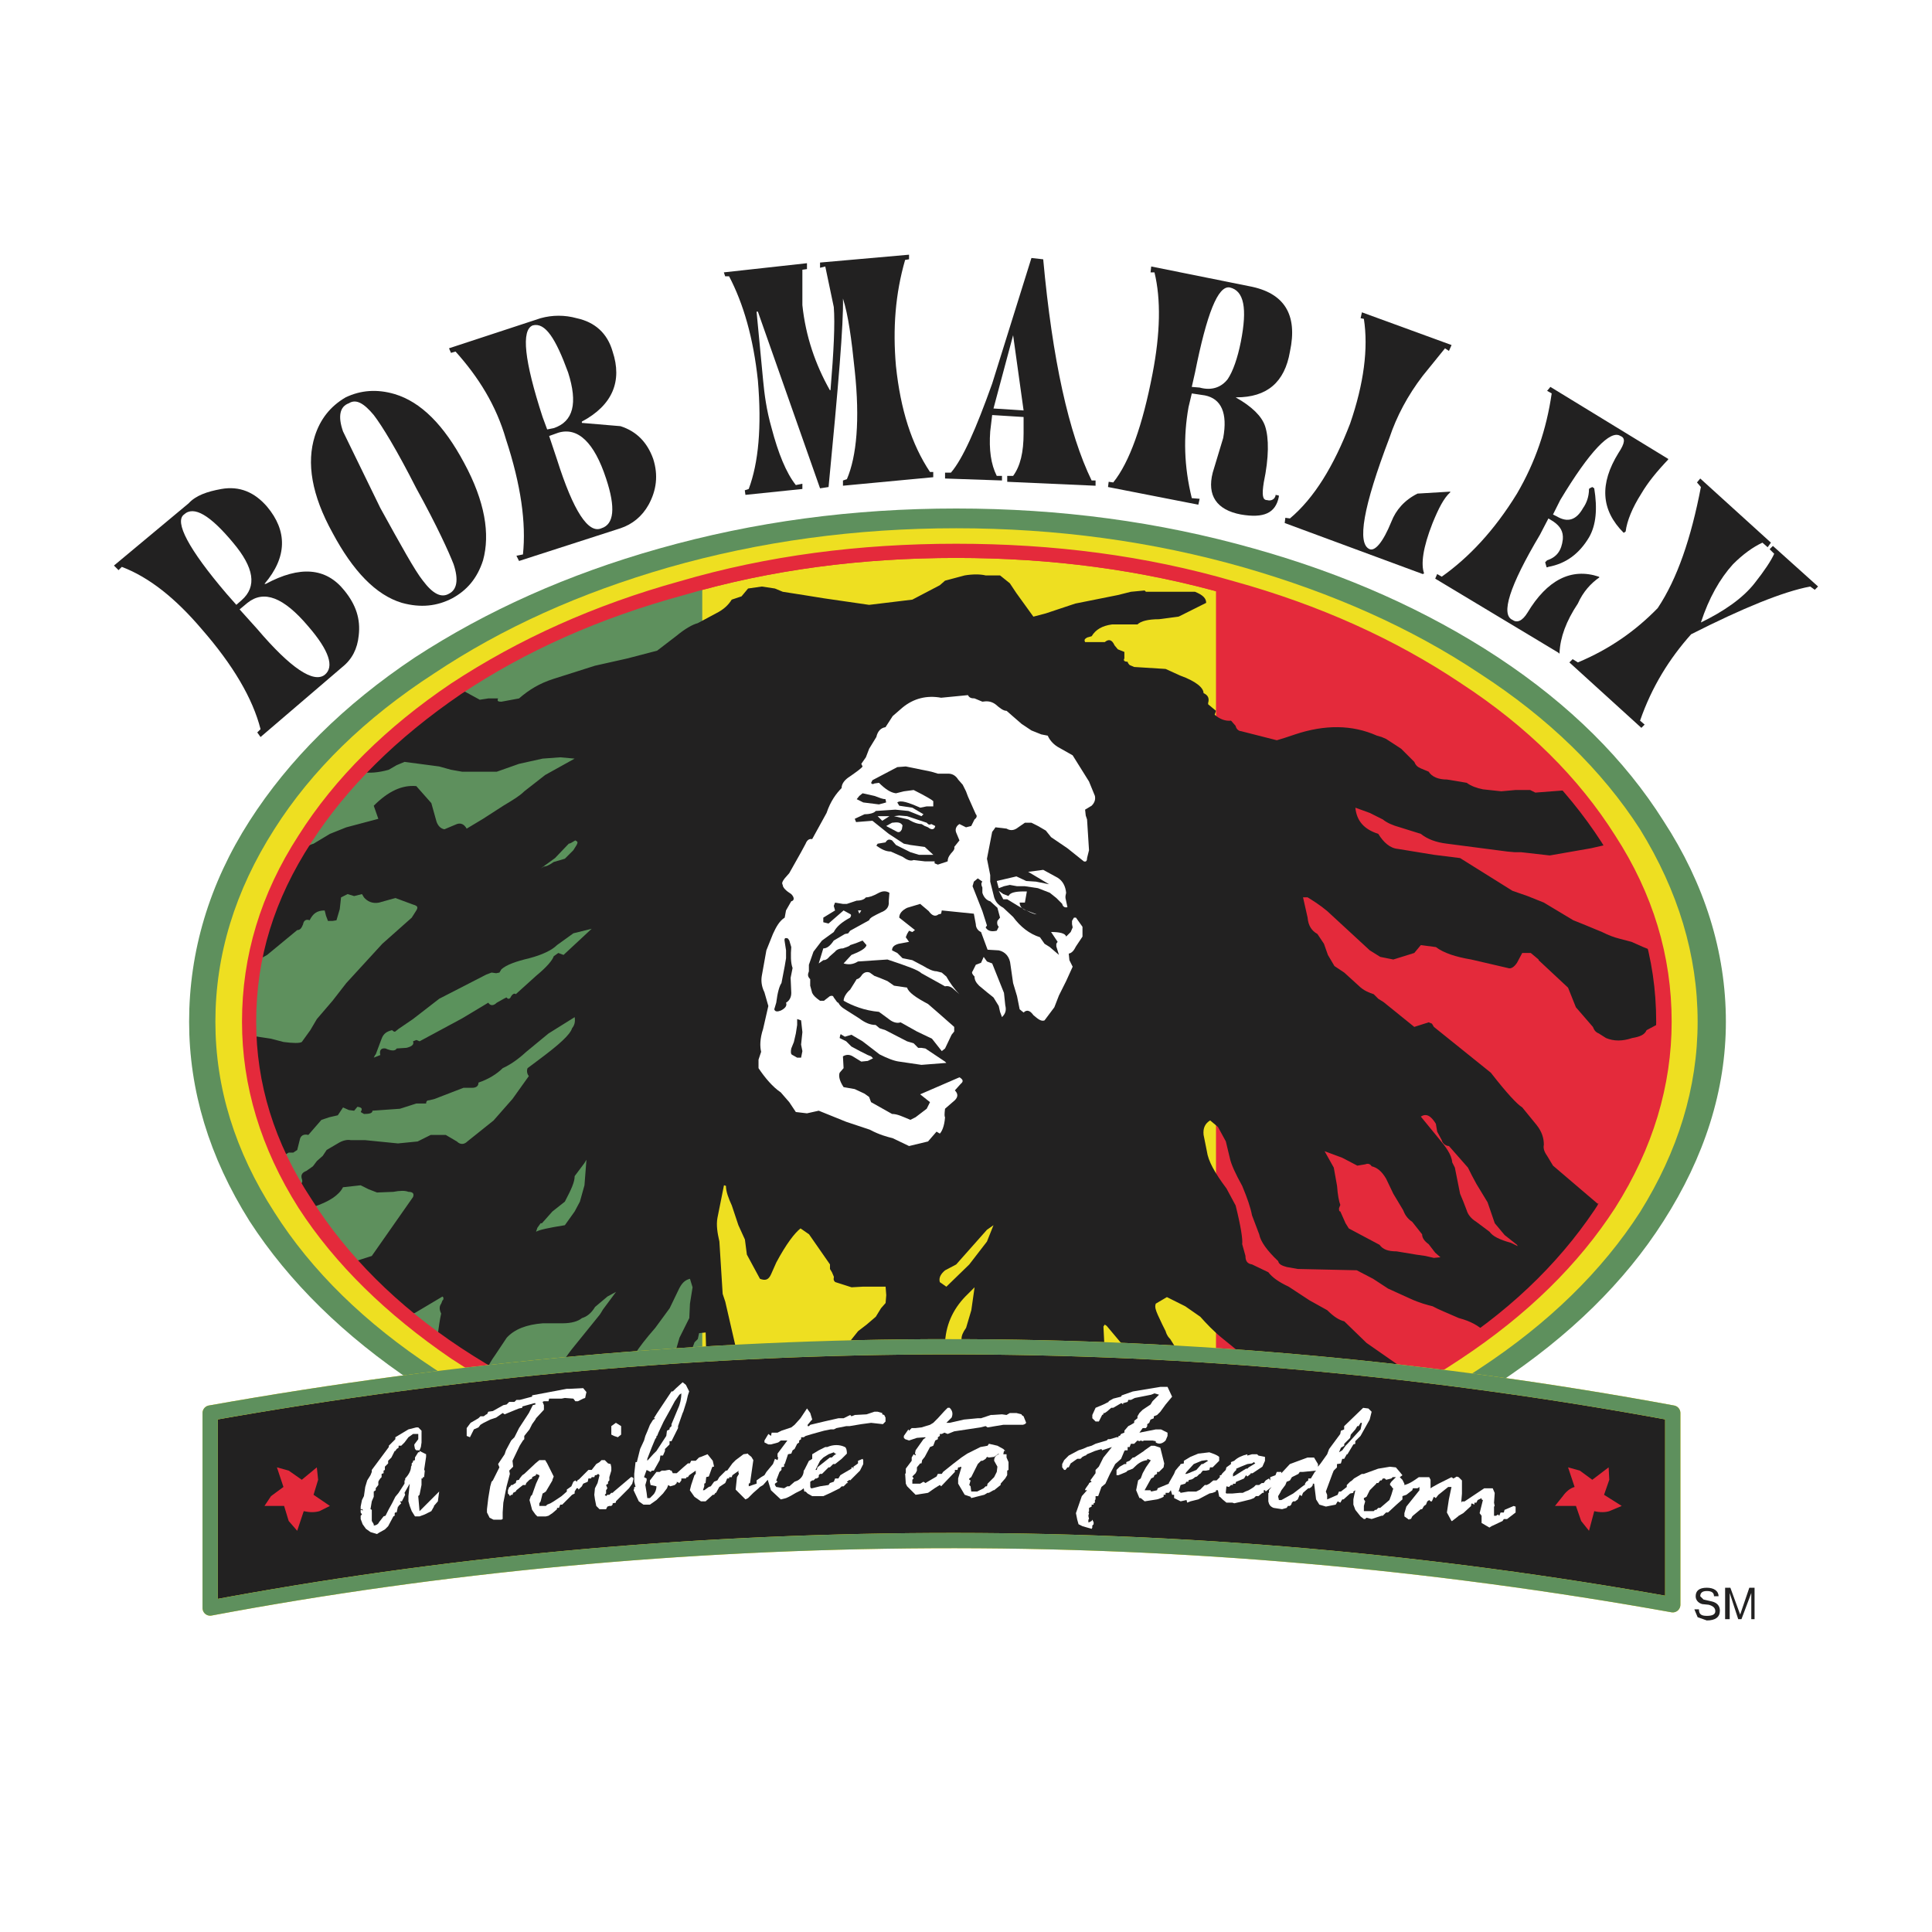 <?xml version="1.0" encoding="utf-8"?>
<!-- Generator: Adobe Illustrator 13.0.0, SVG Export Plug-In . SVG Version: 6.00 Build 14948)  -->
<!DOCTYPE svg PUBLIC "-//W3C//DTD SVG 1.0//EN" "http://www.w3.org/TR/2001/REC-SVG-20010904/DTD/svg10.dtd">
<svg version="1.0" id="Layer_1" xmlns="http://www.w3.org/2000/svg" xmlns:xlink="http://www.w3.org/1999/xlink" x="0px" y="0px"
	 width="192.756px" height="192.756px" viewBox="0 0 192.756 192.756" enable-background="new 0 0 192.756 192.756"
	 xml:space="preserve">
<g>
	<polygon fill-rule="evenodd" clip-rule="evenodd" fill="#FFFFFF" points="0,0 192.756,0 192.756,192.756 0,192.756 0,0 	"/>
	<path fill-rule="evenodd" clip-rule="evenodd" fill="#CAD0AD" d="M160.232,83.717c3.722,5.811,5.55,11.752,5.55,18.217
		c0,6.268-1.828,12.273-5.55,18.02c-3.591,5.68-8.554,10.707-15.082,14.951c-6.464,4.309-13.973,7.705-22.33,10.121
		c-8.813,2.48-17.954,3.656-27.422,3.656c-9.467,0-18.607-1.176-27.291-3.656c-8.422-2.416-15.931-5.812-22.46-10.121
		c-6.398-4.244-11.426-9.271-15.017-14.951c-3.787-5.746-5.615-11.752-5.615-18.02c0-6.464,1.828-12.406,5.615-18.217
		c3.591-5.549,8.618-10.512,15.017-14.886c6.529-4.374,14.038-7.704,22.46-9.989c8.684-2.546,17.824-3.722,27.291-3.722
		c9.468,0,18.608,1.175,27.422,3.722c8.357,2.285,15.866,5.615,22.33,9.989C151.679,73.205,156.642,78.167,160.232,83.717
		L160.232,83.717z"/>
	<path fill-rule="evenodd" clip-rule="evenodd" fill="#5E905D" d="M149.133,66.088c7.116,4.701,12.535,10.12,16.322,16.127
		c4.048,6.202,6.138,12.862,6.138,19.718c0,6.725-2.09,13.254-6.138,19.586c-3.787,5.941-9.206,11.295-16.322,15.996
		c-7.052,4.637-15.082,8.357-24.157,10.838c-9.468,2.613-19.261,3.918-29.577,3.918c-10.25,0-20.044-1.305-29.511-3.918
		c-9.141-2.48-17.172-6.201-24.158-10.838c-7.051-4.701-12.47-10.055-16.322-15.996c-3.982-6.332-5.941-12.861-5.941-19.586
		c0-6.856,1.959-13.516,5.941-19.718c3.853-6.007,9.271-11.426,16.322-16.127c7.117-4.636,15.148-8.227,24.158-10.773
		c9.467-2.677,19.261-3.983,29.511-3.983c10.316,0,20.109,1.306,29.577,3.983C134.051,57.862,142.081,61.453,149.133,66.088
		L149.133,66.088z"/>
	
		<path fill="none" stroke="#5E905D" stroke-width="1.197" stroke-linecap="round" stroke-linejoin="round" stroke-miterlimit="2.613" d="
		M149.133,66.088c7.116,4.701,12.535,10.12,16.322,16.127c4.048,6.202,6.138,12.862,6.138,19.718c0,6.725-2.09,13.254-6.138,19.586
		c-3.787,5.941-9.206,11.295-16.322,15.996c-7.052,4.637-15.082,8.357-24.157,10.838c-9.468,2.613-19.261,3.918-29.577,3.918
		c-10.25,0-20.044-1.305-29.511-3.918c-9.141-2.48-17.172-6.201-24.158-10.838c-7.051-4.701-12.47-10.055-16.322-15.996
		c-3.982-6.332-5.941-12.861-5.941-19.586c0-6.856,1.959-13.516,5.941-19.718c3.853-6.007,9.271-11.426,16.322-16.127
		c7.117-4.636,15.148-8.227,24.158-10.773c9.467-2.677,19.261-3.983,29.511-3.983c10.316,0,20.109,1.306,29.577,3.983
		C134.051,57.862,142.081,61.453,149.133,66.088"/>
	<path fill-rule="evenodd" clip-rule="evenodd" fill="#222121" d="M23.252,54.141c2.09,2.481,2.416,4.374,0.849,5.745l-0.522,0.458
		l-0.979-1.11c-3.787-4.44-5.223-7.182-4.244-7.9C19.335,50.419,20.968,51.398,23.252,54.141L23.252,54.141z M18.813,50.223
		l-7.443,6.203l0.457,0.457l0.327-0.326c2.742,1.044,5.354,3.134,7.965,6.203c3.134,3.591,5.093,6.92,5.876,9.989l-0.327,0.327
		l0.327,0.457l8.161-6.986c0.979-0.783,1.501-1.828,1.632-3.134c0.196-1.632-0.261-3.068-1.437-4.505
		c-1.828-2.285-4.439-2.481-7.834-0.653h-0.131c2.285-2.677,2.285-5.289,0.261-7.704c-1.241-1.437-2.742-2.089-4.57-1.763
		C20.641,49.047,19.531,49.439,18.813,50.223L18.813,50.223z M23.906,60.8l0.783-0.653c1.632-1.306,3.591-0.587,6.072,2.351
		c2.089,2.416,2.612,4.048,1.632,4.832c-1.109,0.849-3.395-0.653-6.725-4.57L23.906,60.8L23.906,60.8z"/>
	<path fill-rule="evenodd" clip-rule="evenodd" fill="#222121" d="M39.379,39.319c-1.763-0.522-3.395-0.392-4.896,0.327
		c-1.567,0.914-2.546,2.22-3.069,3.852c-0.849,2.677-0.327,5.876,1.763,9.663c2.024,3.787,4.309,6.203,6.921,6.986
		c1.894,0.522,3.525,0.326,5.027-0.457c1.437-0.784,2.481-1.958,3.068-3.787c0.719-2.611,0.196-5.875-1.893-9.728
		C44.276,42.388,41.991,40.103,39.379,39.319L39.379,39.319z M34.222,43.041c-0.522-1.501-0.327-2.481,0.587-2.808
		c0.718-0.457,1.501,0,2.481,1.175c0.849,1.11,2.285,3.46,4.244,7.312c2.089,3.787,3.264,6.398,3.722,7.574
		c0.522,1.567,0.326,2.546-0.458,2.938c-0.783,0.457-1.632,0-2.611-1.306c-0.784-0.979-2.155-3.46-4.244-7.247L34.222,43.041
		L34.222,43.041z"/>
	<path fill-rule="evenodd" clip-rule="evenodd" fill="#222121" d="M56.682,37.165c0.979,3.069,0.522,4.897-1.437,5.55l-0.653,0.131
		l-0.458-1.241c-1.828-5.615-2.154-8.684-0.979-9.141C54.396,32.137,55.441,33.77,56.682,37.165L56.682,37.165z M53.939,31.746
		l-9.141,3.003l0.196,0.457l0.457-0.13c2.286,2.546,4.048,5.354,5.028,8.749c1.501,4.571,2.024,8.357,1.697,11.491l-0.652,0.131
		l0.261,0.522l10.12-3.264c1.175-0.392,2.154-1.175,2.808-2.351c0.783-1.437,0.979-2.938,0.457-4.57
		c-0.587-1.632-1.632-2.742-3.264-3.265l-3.853-0.326v-0.131c3.069-1.632,4.048-4.048,3.069-6.986
		c-0.522-1.828-1.763-2.938-3.591-3.33C56.355,31.419,55.115,31.419,53.939,31.746L53.939,31.746z M54.788,43.498l0.915-0.327
		c1.958-0.587,3.591,0.979,4.766,4.57c0.979,2.938,0.784,4.57-0.457,4.962c-1.306,0.587-2.808-1.698-4.439-6.855L54.788,43.498
		L54.788,43.498z"/>
	<path fill-rule="evenodd" clip-rule="evenodd" fill="#222121" d="M93.113,47.611l-9.01,0.849v-0.522l0.392-0.131
		c0.979-2.285,1.306-5.941,0.783-10.838c-0.326-3.2-0.652-5.55-1.175-7.182c0.065,2.481-0.457,8.684-1.437,18.803l-0.849,0.131
		l-6.203-17.628h-0.131l0.653,6.855c0.13,1.371,0.326,2.938,0.848,4.766c0.653,2.481,1.437,4.44,2.416,5.681l0.653-0.131v0.522
		l-5.68,0.587l-0.065-0.457l0.392-0.13c0.979-2.612,1.306-6.203,0.914-10.838c-0.457-4.244-1.437-7.639-2.873-10.381h-0.392
		l-0.13-0.392l8.292-0.914v0.587l-0.458,0.065v3.526c0.327,3.134,1.306,5.941,2.742,8.488h0.065c0.327-3.917,0.457-6.66,0.327-8.292
		l-0.849-4.048l-0.522,0.13v-0.522l8.879-0.783v0.457l-0.392,0.065c-0.979,3.395-1.241,6.855-0.915,10.577
		c0.458,4.374,1.567,7.834,3.396,10.577h0.326V47.611L93.113,47.611z"/>
	<path fill-rule="evenodd" clip-rule="evenodd" fill="#222121" d="M102.907,25.739l-3.918,12.536
		c-1.632,4.57-2.938,7.508-4.113,8.879h-0.588v0.587l5.68,0.196V47.48h-0.522c-0.587-1.175-0.783-2.611-0.652-4.439l0.195-1.632
		l3.135,0.196v1.632c0,1.894-0.327,3.264-1.045,4.244h-0.588v0.588l8.814,0.392v-0.522h-0.392
		c-2.285-4.701-3.918-12.079-4.832-22.068L102.907,25.739L102.907,25.739z M101.079,33.443l1.045,7.508l-3.004-0.196L101.079,33.443
		L101.079,33.443z"/>
	<path fill-rule="evenodd" clip-rule="evenodd" fill="#222121" d="M115.182,27.175c0.652,2.677,0.588,6.072-0.196,10.12
		c-0.979,5.093-2.284,8.814-3.917,10.838l-0.457-0.065l-0.065,0.522l9.01,1.763l0.131-0.588l-0.783-0.065
		c-0.783-3.2-0.849-6.137-0.326-9.076l0.326-1.371l1.306,0.196c1.633,0.327,2.285,1.763,1.828,4.244l-1.045,3.46
		c-0.587,2.285,0.393,3.722,2.808,4.178c2.285,0.392,3.461-0.13,3.787-1.763v-0.13l-0.326-0.065v0.065
		c-0.065,0.326-0.393,0.588-0.849,0.457c-0.457,0-0.522-0.522-0.327-1.763c0.522-2.481,0.522-4.44,0.131-5.615
		c-0.326-0.979-1.306-1.958-2.938-2.873h0.065c3.069,0,4.832-1.502,5.354-4.57c0.783-3.657-0.522-5.876-4.113-6.529l-9.729-1.958
		l-0.065,0.587H115.182L115.182,27.175z M122.494,37.818c-0.652,0.849-1.632,1.175-2.808,0.849l-0.783-0.065l0.326-1.437
		c1.176-5.876,2.285-8.684,3.461-8.487c1.436,0.326,1.763,2.089,1.109,5.419C123.474,35.729,123.017,37.034,122.494,37.818
		L122.494,37.818z"/>
	<path fill-rule="evenodd" clip-rule="evenodd" fill="#222121" d="M142.93,52.182c-0.979,2.481-1.175,4.113-0.849,5.027
		l-0.131,0.065l-13.775-5.092l0.064-0.522l0.458,0.065c2.415-2.024,4.374-5.224,6.006-9.467c1.371-3.982,1.828-7.508,1.371-10.446
		l-0.326-0.065l0.131-0.587l8.944,3.265l-0.261,0.587l-0.392-0.261l-2.221,2.742c-1.501,1.958-2.611,4.048-3.329,6.203
		c-2.611,6.855-3.265,10.577-1.959,11.099c0.522,0.196,1.306-0.652,2.155-2.742c0.456-1.175,1.306-2.155,2.611-2.808l3.265-0.196
		v0.065C144.04,49.701,143.518,50.745,142.93,52.182L142.93,52.182z"/>
	<path fill-rule="evenodd" clip-rule="evenodd" fill="#222121" d="M154.355,38.993l0.327-0.392l11.752,7.182v0.065
		c-1.175,1.24-2.023,2.285-2.677,3.395c-0.914,1.437-1.437,2.743-1.567,3.787l-0.195,0.13c-2.285-2.285-2.416-4.896-0.522-7.965
		c0.652-0.979,0.718-1.501,0.195-1.697c-0.979-0.653-3.068,1.501-6.006,6.398l-0.719,1.436l0.392,0.196
		c1.11,0.653,1.959,0.326,2.612-0.849c0.326-0.458,0.587-1.11,0.587-1.894l0.065-0.065l0.262-0.131l0.195,0.131
		c0.326,2.024,0.196,3.656-0.522,4.897c-0.979,1.632-2.285,2.611-4.048,2.938c-0.131,0.065-0.195,0.065-0.195,0l-0.131-0.457
		l0.195-0.196c0.979-0.326,1.437-0.979,1.567-2.089c0.065-0.783-0.261-1.305-0.914-1.762l-0.522-0.327l-0.849,1.632
		c-3.068,5.158-3.917,7.965-2.742,8.488c0.457,0.326,0.979,0.13,1.502-0.718c1.958-3.265,4.374-4.505,7.116-3.591l0.065,0.065
		c-0.849,0.588-1.632,1.437-2.154,2.612c-1.176,1.763-1.763,3.395-1.828,4.896c0,0.131,0,0.131-0.131,0l-12.274-7.377l0.195-0.458
		l0.457,0.261c2.677-1.893,5.224-4.57,7.509-8.292c1.828-3.133,2.938-6.398,3.46-9.989L154.355,38.993L154.355,38.993z"/>
	<path fill-rule="evenodd" clip-rule="evenodd" fill="#222121" d="M157.425,66.088c3.134-1.306,5.745-3.134,7.965-5.419
		c1.959-2.938,3.33-6.986,4.31-12.079l-0.392-0.457l0.326-0.392l7.052,6.399l-0.326,0.457l-0.522-0.457
		c-0.979,0.457-1.959,1.175-2.938,2.154c-1.306,1.437-2.416,3.395-3.199,5.811c2.285-1.11,4.179-2.416,5.354-3.917
		c0.979-1.241,1.633-2.22,1.959-2.938l-0.457-0.457l0.327-0.326l4.504,4.048l-0.326,0.327l-0.457-0.327
		c-2.742,0.522-6.725,2.155-11.883,4.767c-2.154,2.415-3.917,5.223-5.093,8.618l0.457,0.392l-0.326,0.326l-7.182-6.529l0.326-0.326
		L157.425,66.088L157.425,66.088z"/>
	
		<path fill="none" stroke="#5B925C" stroke-width="1.306" stroke-linecap="round" stroke-linejoin="round" stroke-miterlimit="2.613" d="
		M160.232,83.717c3.722,5.811,5.55,11.752,5.55,18.217c0,6.268-1.828,12.273-5.55,18.02c-3.591,5.68-8.554,10.707-15.082,14.951
		c-6.464,4.309-13.973,7.705-22.33,10.121c-8.813,2.48-17.954,3.656-27.422,3.656c-9.467,0-18.607-1.176-27.291-3.656
		c-8.422-2.416-15.931-5.812-22.46-10.121c-6.398-4.244-11.426-9.271-15.017-14.951c-3.787-5.746-5.615-11.752-5.615-18.02
		c0-6.464,1.828-12.406,5.615-18.217c3.591-5.549,8.618-10.512,15.017-14.886c6.529-4.374,14.038-7.704,22.46-9.989
		c8.684-2.546,17.824-3.722,27.291-3.722c9.468,0,18.608,1.175,27.422,3.722c8.357,2.285,15.866,5.615,22.33,9.989
		C151.679,73.205,156.642,78.167,160.232,83.717"/>
	<path fill-rule="evenodd" clip-rule="evenodd" fill="#EEDF21" d="M163.627,82.738c3.787,6.137,5.746,12.535,5.746,19.196
		c0,6.594-1.959,12.926-5.746,18.998c-3.786,5.877-9.141,11.1-15.996,15.605c-6.855,4.57-14.69,8.029-23.505,10.512
		c-9.141,2.611-18.737,3.918-28.728,3.918c-9.989,0-19.587-1.307-28.728-3.918c-8.814-2.482-16.519-5.941-23.374-10.512
		c-6.855-4.506-12.209-9.729-15.931-15.605c-3.917-6.072-5.876-12.404-5.876-18.998c0-6.661,1.959-13.059,5.876-19.196
		c3.721-5.876,9.075-11.1,15.931-15.54c6.855-4.57,14.56-8.031,23.374-10.577c9.141-2.612,18.738-3.917,28.728-3.917
		c9.99,0,19.587,1.306,28.728,3.917c8.814,2.546,16.649,6.006,23.505,10.577C154.486,71.638,159.841,76.861,163.627,82.738
		L163.627,82.738z"/>
	
		<path fill="none" stroke="#E42A3B" stroke-width="1.088" stroke-linecap="round" stroke-linejoin="round" stroke-miterlimit="2.613" d="
		M160.232,83.717c3.722,5.811,5.55,11.752,5.55,18.217c0,6.268-1.828,12.273-5.55,18.02c-3.591,5.68-8.554,10.707-15.082,14.951
		c-6.464,4.309-13.973,7.705-22.33,10.121c-8.813,2.48-17.954,3.656-27.422,3.656c-9.467,0-18.607-1.176-27.291-3.656
		c-8.422-2.416-15.931-5.812-22.46-10.121c-6.398-4.244-11.426-9.271-15.017-14.951c-3.787-5.746-5.615-11.752-5.615-18.02
		c0-6.464,1.828-12.406,5.615-18.217c3.591-5.549,8.618-10.512,15.017-14.886c6.529-4.374,14.038-7.704,22.46-9.989
		c8.684-2.546,17.824-3.722,27.291-3.722c9.468,0,18.608,1.175,27.422,3.722c8.357,2.285,15.866,5.615,22.33,9.989
		C151.679,73.205,156.642,78.167,160.232,83.717"/>
	<polygon fill-rule="evenodd" clip-rule="evenodd" fill="#E42A3B" points="121.319,58.384 121.319,145.416 121.646,145.352 
		122.494,145.09 122.82,145.025 123.277,144.895 126.216,143.914 126.607,143.785 129.219,142.936 129.48,142.805 129.807,142.74 
		130.003,142.609 130.329,142.479 130.525,142.412 130.852,142.283 131.309,142.086 131.635,141.955 131.831,141.824 
		132.157,141.76 132.418,141.629 132.745,141.498 132.94,141.434 133.268,141.303 133.463,141.172 133.789,141.107 134.051,140.977 
		134.377,140.846 140.645,137.713 140.775,137.582 141.232,137.385 141.298,137.254 141.755,137.059 141.886,136.928 
		142.081,136.863 142.212,136.732 142.604,136.537 142.734,136.406 143.191,136.211 143.257,136.08 143.714,135.885 
		143.844,135.754 144.236,135.557 144.366,135.428 144.823,135.23 144.889,135.1 145.15,134.971 145.215,134.904 145.477,134.773 
		145.542,134.643 145.803,134.578 145.868,134.447 146.13,134.316 146.194,134.252 146.456,134.121 146.651,133.926 
		146.848,133.795 146.979,133.664 147.174,133.6 147.305,133.469 147.5,133.338 147.762,133.143 147.957,133.012 148.153,132.814 
		148.415,132.684 148.61,132.488 148.807,132.357 149.067,132.162 149.264,132.031 149.459,131.836 149.721,131.705 
		150.112,131.314 150.373,131.184 150.765,130.727 151.026,130.66 151.549,130.072 151.744,130.008 152.658,129.094 
		152.854,129.029 155.792,126.09 155.923,125.83 156.576,125.176 156.642,124.98 157.294,124.328 157.425,124.133 157.751,123.805 
		157.882,123.545 158.077,123.348 158.208,123.152 158.534,122.826 158.6,122.564 158.861,122.369 158.926,122.172 159.057,122.043 
		159.188,121.846 159.383,121.586 159.514,121.389 159.579,121.26 159.71,121.062 159.841,120.932 159.905,120.736 160.036,120.605 
		160.167,120.41 160.232,120.279 160.363,120.084 160.493,119.953 160.689,119.561 160.819,119.432 161.016,118.975 
		161.146,118.908 161.342,118.451 161.473,118.32 161.864,117.473 161.995,117.342 162.844,115.645 162.975,115.318 163.17,114.859 
		163.301,114.533 163.496,114.076 163.627,113.75 163.758,113.555 164.411,111.596 164.477,111.4 164.803,110.094 164.933,109.768 
		165.129,108.854 165.26,108.332 165.39,107.678 165.455,107.156 165.586,106.504 165.782,104.545 165.912,99.387 165.782,99.387 
		165.782,98.406 165.717,98.406 165.717,97.428 165.586,97.428 165.586,96.775 165.455,96.775 165.455,96.252 165.39,96.252 
		165.39,95.6 165.26,95.6 165.26,95.078 165.129,95.078 165.129,94.621 165.063,94.621 165.063,94.163 164.933,94.163 
		164.933,93.837 164.803,93.837 164.803,93.445 164.737,93.445 164.737,92.988 164.606,92.988 164.606,92.531 164.477,92.531 
		164.477,92.335 164.411,92.335 164.411,92.009 164.28,92.009 164.28,91.682 164.149,91.682 164.149,91.356 164.084,91.356 
		164.084,91.029 163.954,91.029 163.954,90.703 163.823,90.703 163.823,90.376 163.758,90.376 163.758,90.181 163.627,90.181 
		163.627,89.854 163.496,89.854 163.496,89.593 163.432,89.593 163.432,89.397 163.301,89.397 163.301,89.071 163.17,89.071 
		163.17,88.875 163.104,88.875 163.104,88.614 162.975,88.614 162.975,88.287 162.844,88.287 162.844,88.091 162.778,88.091 
		162.778,87.896 162.647,87.896 162.647,87.634 162.518,87.634 162.518,87.438 162.452,87.438 162.452,87.243 162.321,87.243 
		162.321,86.981 162.19,86.981 162.19,86.786 162.125,86.786 162.125,86.589 161.995,86.459 161.864,86.459 161.864,86.263 
		161.799,86.263 161.799,86.002 161.668,86.002 161.668,85.806 161.538,85.806 161.538,85.61 161.473,85.48 161.342,85.48 
		161.342,85.284 161.212,85.284 161.212,85.022 161.146,84.958 161.016,84.958 161.016,84.696 160.885,84.696 160.885,84.5 
		160.819,84.37 160.689,84.37 160.689,84.174 160.559,84.174 160.559,83.978 160.493,83.847 160.363,83.847 160.363,83.652 
		160.232,83.521 160.167,83.521 160.167,83.325 160.036,83.194 159.905,83.194 159.905,82.999 159.841,82.868 159.71,82.868 
		159.71,82.672 159.579,82.542 159.514,82.542 159.514,82.346 159.253,82.085 159.188,82.085 159.188,81.889 159.057,81.758 
		158.926,81.758 158.926,81.562 158.73,81.367 158.6,81.367 158.6,81.105 158.273,80.779 158.208,80.779 158.208,80.583 
		157.947,80.387 157.882,80.387 157.882,80.125 157.555,79.799 157.425,79.799 157.425,79.604 156.771,78.951 156.642,78.951 
		156.642,78.755 155.988,78.102 155.923,78.102 155.923,77.841 152.527,74.511 152.332,74.38 151.549,73.597 151.353,73.531 
		150.765,72.944 150.569,72.878 150.047,72.292 149.785,72.226 149.59,71.964 149.394,71.899 149.067,71.573 148.807,71.442 
		148.61,71.247 148.415,71.116 148.088,70.789 147.827,70.659 147.631,70.463 147.436,70.333 147.305,70.267 147.108,70.136 
		146.848,69.94 146.651,69.81 146.521,69.679 146.325,69.614 146.13,69.353 145.868,69.288 145.803,69.157 145.542,69.027 
		145.477,68.961 145.215,68.831 145.15,68.7 144.889,68.635 144.823,68.504 144.366,68.308 144.236,68.178 143.844,67.982 
		143.714,67.852 143.257,67.656 143.191,67.525 142.734,67.329 142.604,67.198 142.212,67.003 142.081,66.872 141.886,66.741 
		141.755,66.676 141.298,66.415 141.232,66.35 140.775,66.088 140.645,66.023 134.573,62.955 134.247,62.824 134.051,62.759 
		133.725,62.628 133.463,62.498 133.137,62.433 132.94,62.302 132.614,62.171 132.418,62.105 132.092,61.975 131.831,61.845 
		131.504,61.779 131.309,61.648 130.982,61.518 130.786,61.453 130.46,61.322 130.198,61.192 129.872,61.126 129.677,60.996 
		129.35,60.865 129.154,60.8 128.501,60.539 128.044,60.473 126.738,60.017 126.281,59.886 124.976,59.494 124.584,59.364 
		123.277,58.906 122.82,58.841 122.494,58.711 121.646,58.515 121.319,58.384 	"/>
	<polygon fill-rule="evenodd" clip-rule="evenodd" fill="#5E905D" points="70.066,145.498 70.066,58.302 69.739,58.384 
		69.413,58.515 68.107,58.841 66.475,59.364 66.018,59.494 64.386,60.017 63.929,60.147 62.623,60.539 62.231,60.669 61.97,60.8 
		61.644,60.865 61.448,60.996 61.121,61.126 60.925,61.192 60.599,61.322 60.338,61.453 60.011,61.518 59.815,61.648 59.489,61.779 
		59.293,61.845 58.967,61.975 58.706,62.105 58.379,62.171 58.183,62.302 57.856,62.433 57.661,62.498 57.334,62.628 57.073,62.759 
		56.747,62.824 56.551,62.955 56.225,63.085 50.806,65.762 50.675,65.893 50.479,66.023 50.348,66.088 49.891,66.35 49.826,66.415 
		49.369,66.676 49.238,66.741 48.847,67.003 48.716,67.068 48.259,67.329 48.193,67.394 47.933,67.525 47.867,67.656 47.41,67.852 
		47.28,67.982 46.888,68.178 46.757,68.308 46.3,68.504 46.235,68.635 45.778,68.831 45.582,69.027 45.321,69.157 45.256,69.288 
		44.994,69.353 44.929,69.483 44.668,69.614 44.472,69.81 44.276,69.94 44.146,70.006 43.95,70.136 43.819,70.267 43.623,70.333 
		43.362,70.594 43.167,70.659 42.971,70.92 42.709,70.985 42.383,71.312 42.187,71.442 41.991,71.638 41.729,71.769 41.403,72.095 
		41.208,72.226 40.75,72.618 40.555,72.748 40.032,73.271 39.771,73.401 39.379,73.858 39.118,73.923 37.747,75.36 37.486,75.49 
		36.507,76.47 36.441,76.666 35.005,78.102 34.875,78.298 34.222,78.951 34.156,79.146 33.568,79.734 33.503,79.93 33.242,80.125 
		33.177,80.387 32.916,80.583 32.851,80.779 32.524,81.105 32.393,81.367 32.198,81.562 32.067,81.758 31.937,81.889 31.871,82.085 
		31.61,82.346 31.544,82.542 31.414,82.672 31.284,82.868 31.218,82.999 31.087,83.194 30.957,83.325 30.892,83.521 30.631,83.717 
		30.304,84.37 30.239,84.5 29.978,84.958 29.913,85.022 29.651,85.48 29.586,85.61 29.129,86.459 28.998,86.589 28.149,88.287 
		28.019,88.614 27.823,89.071 27.692,89.397 27.497,89.854 27.366,90.181 27.3,90.376 26.648,92.335 26.518,92.531 26.191,93.837 
		26.061,94.163 25.864,95.078 25.733,95.6 25.668,96.252 25.538,96.775 25.407,97.428 25.211,99.387 25.081,101.934 25.211,101.998 
		25.211,104.545 25.342,104.545 25.342,105.523 25.407,105.523 25.407,106.504 25.538,106.504 25.538,107.156 25.668,107.156 
		25.668,107.678 25.733,107.678 25.733,108.332 25.864,108.332 25.864,108.854 25.995,108.854 25.995,109.311 26.061,109.311 
		26.061,109.768 26.191,109.768 26.191,110.094 26.321,110.094 26.321,110.486 26.387,110.486 26.387,110.943 26.518,110.943 
		26.518,111.4 26.648,111.4 26.648,111.596 26.713,111.596 26.713,111.922 26.844,111.922 26.844,112.248 26.974,112.248 
		26.974,112.576 27.04,112.576 27.04,112.902 27.17,112.902 27.17,113.229 27.3,113.229 27.3,113.555 27.366,113.555 27.366,113.75 
		27.497,113.75 27.497,114.076 27.627,114.076 27.627,114.338 27.692,114.338 27.692,114.533 27.823,114.533 27.823,114.859 
		27.954,114.859 27.954,115.057 28.019,115.057 28.019,115.318 28.149,115.318 28.149,115.645 28.28,115.645 28.28,115.84 
		28.345,115.84 28.345,116.035 28.476,116.035 28.476,116.297 28.606,116.297 28.606,116.492 28.672,116.492 28.672,116.689 
		28.802,116.689 28.802,116.949 28.933,116.949 28.933,117.146 28.998,117.146 28.998,117.342 29.129,117.342 29.26,117.473 
		29.26,117.668 29.324,117.668 29.324,117.93 29.455,117.93 29.455,118.125 29.586,118.125 29.586,118.32 29.651,118.32 
		29.782,118.451 29.782,118.646 29.913,118.646 29.913,118.908 29.978,118.908 30.108,118.975 30.108,119.234 30.239,119.234 
		30.239,119.432 30.304,119.432 30.435,119.561 30.435,119.758 30.565,119.758 30.565,119.953 30.631,119.953 30.631,120.215 
		30.761,120.215 30.957,120.41 30.957,120.605 31.087,120.605 31.218,120.736 31.218,120.932 31.284,120.932 31.414,121.062 
		31.414,121.26 31.544,121.26 31.61,121.389 31.61,121.586 31.74,121.586 31.937,121.846 31.937,122.043 32.067,122.043 
		32.198,122.172 32.198,122.369 32.263,122.369 32.524,122.564 32.524,122.826 32.589,122.826 32.916,123.152 32.916,123.348 
		33.046,123.348 33.242,123.545 33.242,123.805 33.373,123.805 33.568,124.002 33.568,124.197 33.699,124.197 34.222,124.785 
		34.222,124.98 34.352,124.98 35.005,125.633 35.005,125.83 35.136,125.83 36.833,127.592 36.833,127.787 36.964,127.787 
		37.29,128.115 37.486,128.244 38.792,129.551 39.053,129.682 39.575,130.203 39.771,130.334 40.359,130.857 40.555,130.986 
		41.012,131.379 41.208,131.51 41.534,131.836 41.729,131.967 41.991,132.162 42.187,132.293 42.383,132.488 42.644,132.619 
		42.84,132.814 43.036,132.945 43.297,133.143 43.493,133.273 43.689,133.469 43.95,133.6 44.015,133.664 44.276,133.795 
		44.341,133.926 44.603,133.99 44.668,134.121 44.929,134.252 44.994,134.316 45.256,134.447 45.321,134.578 45.582,134.643 
		45.778,134.904 46.235,135.1 46.3,135.23 46.757,135.428 46.888,135.557 47.28,135.754 47.41,135.885 47.867,136.08 
		47.933,136.211 48.193,136.275 48.259,136.406 48.716,136.602 48.847,136.732 49.238,136.928 49.369,137.059 49.826,137.254 
		49.891,137.385 50.348,137.582 50.479,137.713 50.675,137.842 50.806,137.908 56.42,140.781 56.747,140.846 57.008,140.977 
		57.334,141.107 57.53,141.172 57.856,141.303 58.052,141.434 58.379,141.498 58.64,141.629 58.967,141.76 59.358,141.955 
		59.685,142.086 59.946,142.152 60.272,142.283 60.468,142.412 60.795,142.479 60.991,142.609 61.317,142.74 61.774,142.936 
		63.733,143.588 64.19,143.719 68.107,145.025 69.413,145.352 69.739,145.416 70.066,145.498 	"/>
	<path fill-rule="evenodd" clip-rule="evenodd" fill="#222121" d="M120.34,60.147l-2.742,1.371l-1.959,0.261
		c-1.109,0-1.828,0.196-2.154,0.522h-2.547c-0.979,0.131-1.632,0.522-2.023,1.175l-0.457,0.13c-0.196,0.13-0.327,0.196-0.196,0.457
		h1.959c0.392-0.327,0.718-0.261,0.979,0.327l0.326,0.392l0.653,0.261v0.652c-0.131,0.196,0,0.327,0.326,0.327
		c0,0.065,0.065,0.195,0.196,0.326l0.456,0.196l3.135,0.196l1.436,0.653c1.633,0.588,2.351,1.241,2.351,1.763
		c0.457,0.196,0.588,0.522,0.457,0.979v0.13l0.784,0.653l-0.131,0.392c0.522,0.458,1.109,0.653,1.632,0.588l0.457,0.522
		c0.065,0.327,0.326,0.522,0.522,0.522l3.591,0.914l0.849-0.261l0.979-0.327c2.938-0.979,5.681-0.979,8.161,0.13l0.458,0.13
		l0.457,0.196l1.501,0.979l1.307,1.306c0.13,0.327,0.326,0.522,0.652,0.653l0.783,0.327c0.327,0.522,0.979,0.783,1.828,0.783
		l1.959,0.326c0.457,0.327,0.979,0.522,1.632,0.653l1.828,0.196l1.437-0.131h1.437l0.522,0.261l3.396-0.261h0.065v0.131h0.13
		l0.653,0.653v0.196h0.13l0.327,0.326v0.262h0.065l0.261,0.196v0.196h0.065l0.326,0.327v0.261h0.131l0.195,0.196v0.196h0.131
		l0.131,0.13v0.196h0.065l0.261,0.261v0.196h0.065l0.131,0.131v0.195h0.131l0.064,0.131v0.196h0.131l0.131,0.131v0.196h0.065
		l0.131,0.131v0.195h0.13l0.065,0.131v0.196h0.013c-0.119,0.05-0.254,0.093-0.404,0.13l-1.437,0.327l-4.113,0.718l-2.873-0.327
		h-0.653l-0.718-0.065l-6.007-0.783c-1.109-0.131-1.958-0.458-2.611-0.98l-2.089-0.653c-0.719-0.196-1.307-0.457-1.698-0.783
		l-1.306-0.653l-1.437-0.522c0.131,1.306,0.849,2.155,2.285,2.611c0.522,0.849,1.176,1.437,1.959,1.502l3.591,0.587l2.611,0.327
		l5.224,3.265l1.502,0.522l1.632,0.653l2.938,1.763l0.979,0.392l1.894,0.784c0.652,0.326,1.175,0.522,1.697,0.653l1.24,0.327
		l1.176,0.522c0.424,0.182,0.815,0.333,1.175,0.455v0.133h0.131V95.6h0.13v0.653h0.065v0.522h0.131v0.653h0.131v0.979h0.065v0.98
		h0.13l-0.068,2.711l-0.584,0.162l-0.979,0.521c-0.196,0.457-0.653,0.652-1.437,0.783c-0.979,0.328-1.828,0.328-2.611,0
		l-0.719-0.457c-0.326-0.131-0.457-0.326-0.588-0.652l-1.697-1.959l-0.783-1.959l-2.938-2.742V95.73l-0.783-0.652h-0.849
		l-0.522,0.979c-0.262,0.391-0.588,0.652-0.914,0.522l-3.656-0.849c-1.567-0.261-2.742-0.652-3.525-1.24l-1.502-0.196l-0.652,0.784
		l-2.09,0.652l-1.306-0.261l-1.045-0.653l-4.244-3.917c-0.783-0.653-1.436-1.045-1.958-1.371h-0.457l0.457,2.024
		c0.065,0.784,0.392,1.306,0.979,1.632l0.653,0.979l0.392,1.11l0.653,1.11l0.979,0.653l1.437,1.306
		c0.521,0.521,1.109,0.719,1.501,0.85l0.457,0.457l0.522,0.326l3.069,2.48l1.436-0.457l0.327,0.131l0.195,0.326l5.681,4.57
		c1.632,2.09,2.611,3.135,3.134,3.461l1.437,1.762c0.521,0.654,0.718,1.307,0.718,1.959c-0.065,0.326,0,0.652,0.326,1.111
		l0.588,0.979l4.439,3.787h0.131l-0.131,0.131c0.228,0.139,0.436,0.279,0.623,0.422l-0.101,0.1l-0.064,0.195l-0.131,0.131
		l-0.131,0.197l-0.065,0.129l-0.131,0.197l-0.195,0.26l-0.131,0.197l-0.131,0.129l-0.064,0.197l-0.262,0.195l-0.065,0.262
		l-0.326,0.326l-0.131,0.195l-0.195,0.197l-0.131,0.26l-0.326,0.328l-0.131,0.195l-0.652,0.652l-0.065,0.195l-0.653,0.654
		l-0.131,0.26l-2.938,2.939l-0.196,0.064l-0.914,0.914l-0.195,0.064l-0.522,0.588l-0.262,0.066l-0.392,0.457l-0.261,0.131
		l-0.392,0.391l-0.262,0.131l-0.195,0.195l-0.196,0.131l-0.261,0.195l-0.196,0.131l-0.195,0.195l-0.262,0.131l-0.026,0.027
		l-0.039-0.027c-0.588-0.521-1.306-0.979-2.546-1.305c-1.176-0.523-2.024-0.85-2.612-1.176c-0.521-0.131-1.306-0.326-2.285-0.783
		l-2.154-0.979l-1.501-0.98l-1.633-0.85l-5.876-0.129l-1.11-0.197c-0.457-0.129-0.783-0.26-0.849-0.586
		c-1.109-1.045-1.763-1.959-1.894-2.678l-0.718-1.893c-0.131-0.719-0.457-1.699-0.979-2.939c-0.653-1.174-1.11-2.154-1.24-2.807
		l-0.393-1.633l-0.783-1.436l-0.783-0.654c-0.522,0.328-0.719,0.785-0.653,1.438l0.327,1.631c0.13,0.98,0.783,2.156,1.959,3.723
		l0.913,1.697c0.522,2.09,0.719,3.395,0.653,3.854l0.326,1.174c0,0.523,0.196,0.783,0.653,0.85l1.632,0.783
		c0.392,0.521,1.045,0.979,2.024,1.436l2.089,1.371l1.763,0.98c0.653,0.652,1.176,0.979,1.698,1.109l2.22,2.154l3.656,2.547
		l0.956,0.971l-0.173,0.074l-0.131,0.131l-6.268,3.133l-0.326,0.131l-0.262,0.131l-0.326,0.064l-0.195,0.131l-0.327,0.131
		c-0.522-0.131-0.783-0.326-0.849-0.652l-0.588-0.783h-0.392l-0.979-0.85c-0.261-0.262-0.456-0.262-0.587,0h-0.196l-1.437-1.436
		l-0.392,0.195l-0.979-1.371c-0.457-0.588-0.914-0.914-1.436-0.914l-0.653-0.066l-2.416-1.957c-0.979-0.785-1.697-1.568-2.285-2.221
		l-1.502-1.045l-1.828-0.914l-1.109,0.652c-0.131,0.326,0,0.654,0.195,1.111l0.457,0.979l0.327,0.652
		c0.13,0.459,0.326,0.654,0.457,0.785l0.652,1.043l0.326,1.111l0.196,1.305c0,0.523-0.196,0.85-0.652,1.176
		c-0.131-0.326-0.327-0.521-0.784-0.393c-0.522,0.066-0.849-0.129-0.979-0.457l-1.045-0.848l-1.24-0.98h-0.065l-2.742-3.264
		l-0.195-0.131l-0.131,0.195l0.131,2.613v3.264c-0.131,0.131-0.327,0.262-0.457,0.131h-0.196l-0.261,0.131l-0.326,0.848
		l-0.653-0.131l-0.653-0.521v0.783c-0.065,0.326-0.195,0.523-0.522,0.652c-0.326,0.066-0.521-0.129-0.521-0.457h-0.914l0.13-0.457
		l-0.195-0.326l-0.131-0.979v0.652l-0.326,0.588l-0.326-0.131c-0.196,0-0.327,0-0.327-0.131v-0.652l-0.652,0.457l-0.457,0.457
		l-0.979-0.131l0.13-0.652l-0.326-0.195c-0.195-0.131-0.326-0.262-0.195-0.328l-0.327,0.719l-0.783-0.195l-0.131-0.131l-0.195,0.457
		l-0.522-0.195h-0.457l-0.326-0.131l-0.327-0.326h-0.652l-0.131,0.195l-0.196,1.24c-0.13,0.066-0.326,0.066-0.652,0l-0.131-0.457
		v-0.457h-0.979l-0.196,0.783l-0.522,0.457c-0.587,0-0.587-0.26-0.261-0.652l-0.522-0.326l-0.522-0.588l1.632-4.309l0.065-0.326
		c0-0.326,0.131-0.654,0.457-1.111l0.522-1.762l0.326-2.285l-0.653,0.652c-1.371,1.305-2.154,2.873-2.285,4.701
		c-0.326,0.195-0.653,0.652-0.979,1.436c-0.327,0.654-0.653,0.98-1.045,1.045l-0.914,0.457c-0.196-0.131-0.326-0.652-0.392-1.436
		c0.196-0.326,0.196-0.654,0-1.045l-0.652-0.326c-1.437,0.717-2.416,1.502-2.938,2.285l-1.11,0.326l-0.979,0.391l-1.109,1.111
		l-0.849,1.174c-0.327,0.131-0.522,0-0.653-0.326l0.196-0.652l0.261-0.85c0.522-0.521,1.045-1.5,1.632-3.133
		c-0.13-0.262,0-0.326,0.065-0.457l0.784-0.98l0.849-0.652l0.914-0.783l0.522-0.85l0.457-0.521l0.065-0.783l-0.065-0.85h-2.22
		l-1.175,0.066l-1.632-0.523c-0.13-0.131-0.196-0.195-0.13-0.521l-0.196-0.457l-0.196-0.326v-0.457l-2.089-3.004l-0.849-0.588
		c-0.588,0.457-1.437,1.568-2.416,3.395l-0.522,1.176c-0.261,0.588-0.587,0.652-1.11,0.457l-1.306-2.416l-0.195-1.502l-0.653-1.436
		l-0.653-1.959c-0.326-0.719-0.587-1.371-0.587-1.959l-0.196-0.064l-0.653,3.264c-0.131,0.719,0,1.502,0.195,2.352l0.327,5.223
		l0.261,0.783l1.306,5.68v0.523l1.633,5.68v0.064l-0.262,0.262l0.262,0.326l0.065,0.393l0.261,0.652l-0.588,0.131l-0.196-0.326
		c-0.327-0.131-0.522,0-0.522,0.326l-0.131,0.652h-0.326l-0.327-0.129l-0.326-0.98c0,0.262-0.196,0.326-0.522,0.457l-0.588-0.457
		l-0.065-0.326c-0.588,0.588-0.979,0.783-1.306,0.652c-0.327-0.064-0.587-0.195-0.653-0.521l-0.327-0.783l0.392-1.371l0.457-4.18
		c-0.131-0.326-0.196-0.717-0.131-1.305l-0.065-2.352l-0.653,0.066l-0.13,0.588l-0.326,0.326l-0.196,0.521l-0.261,0.457
		l-0.195,0.719l-0.327,1.762v0.523l-0.326,0.326c0.13,0.588,0,1.109-0.327,1.764l-0.652,1.5c-0.327,0.326-0.522,0.588-0.784,0.588
		l-0.196-0.588c-0.13-0.326,0-0.391,0.13-0.521l0.196-3.395l0.196-0.328l0.261-0.391l0.979-3.395l0.979-1.959l0.065-1.438
		l0.261-1.631l-0.261-0.85c-0.522,0.131-0.848,0.457-1.175,1.176l-0.849,1.762l-1.436,1.959c-1.828,2.09-2.808,3.592-2.938,4.766
		l-2.481,4.506l-0.273,0.322l-0.315-0.127l-0.391-0.195l-0.327-0.131l-0.261-0.131l-0.327-0.064l-0.196-0.131l-0.326-0.131
		l-0.196-0.064l-0.326-0.131l-0.261-0.131l-0.326-0.064l-1.899-0.973l0.528-1.9c0.522-1.176,1.306-2.48,2.285-3.656l2.481-3.068
		l0.13-0.197l0.196-0.326l1.306-1.762l-0.849,0.457l-1.241,1.043c-0.391,0.654-0.849,0.98-1.306,1.111
		c-0.392,0.326-1.044,0.521-1.958,0.521h-1.959c-1.632,0.131-2.807,0.588-3.591,1.438l-1.175,1.762
		c-0.336,0.463-0.592,0.898-0.766,1.324l-0.345-0.148l-0.065-0.131l-0.261-0.064l-0.065-0.131l-0.457-0.195l-0.13-0.131
		l-0.392-0.197l-0.13-0.129L46.3,135.23l-0.065-0.131l-0.458-0.195l-0.196-0.262l-0.261-0.064l-0.065-0.131l-0.262-0.131
		l-0.065-0.064l-0.261-0.131l-0.065-0.131l-0.261-0.064l-0.065-0.131l-0.261-0.131L43.95,133.6l-0.261-0.131l-0.039-0.039
		c0.117-1.043,0.241-1.832,0.365-2.377c-0.196-0.393-0.196-0.719,0-0.98l0.13-0.326c0.131-0.064,0.131-0.326,0-0.391l-2.742,1.631
		c-0.219,0.088-0.426,0.154-0.623,0.195l-0.226-0.195l-0.196-0.129l-0.588-0.523l-0.196-0.131l-0.522-0.521l-0.261-0.131
		l-1.306-1.307l-0.196-0.129l-0.326-0.328h-0.131v-0.195l-1.622-1.684l1.883-0.602l4.113-5.875c0.13-0.328,0-0.523-0.457-0.523
		c-0.326-0.131-0.849-0.131-1.501,0l-1.633,0.066l-0.849-0.328l-0.783-0.391l-1.763,0.195c-0.392,0.783-1.371,1.438-2.938,1.959
		c-0.125,0-0.246-0.01-0.362-0.035l-0.16-0.16h-0.13v-0.262h-0.065v-0.195h-0.131v-0.197l-0.13-0.129h-0.065v-0.197h-0.13v-0.26
		l-0.131-0.066h-0.065v-0.262h-0.06l-0.071-0.391c0.327-0.131,0.457-0.326,0.327-0.654c-0.131-0.455,0.13-0.652,0.457-0.781
		l0.653-0.459l0.392-0.521l0.588-0.521l0.392-0.588l1.11-0.654c0.522-0.326,0.979-0.391,1.306-0.326h1.437l1.306,0.131l1.958,0.195
		l1.959-0.195l1.306-0.652h1.501l1.11,0.652c0.326,0.326,0.718,0.326,1.044,0l2.612-2.09l1.894-2.154l1.632-2.285
		c-0.13-0.131-0.261-0.457-0.13-0.783l1.306-0.979c1.828-1.371,2.938-2.352,3.134-3.004c0.261-0.326,0.326-0.652,0.261-1.109
		l-2.611,1.631l-2.22,1.828c-0.849,0.783-1.632,1.307-2.351,1.633c-0.588,0.588-1.437,1.109-2.416,1.438
		c0,0.326-0.196,0.521-0.653,0.521h-0.849l-2.873,1.109l-0.522,0.131c-0.196,0-0.326,0.066-0.326,0.326h-0.979l-1.632,0.523
		l-2.743,0.195c0,0.262-0.326,0.326-0.849,0.326l-0.326-0.195c0.196-0.326,0.13-0.457-0.327-0.523l-0.326,0.393l-0.522-0.066
		l-0.587-0.26l-0.522,0.783l-0.849,0.195l-0.784,0.262l-1.306,1.502c-0.522-0.131-0.784,0.131-0.849,0.457l-0.261,1.045l-0.392,0.26
		h-0.458l-0.326,0.197l-0.327,0.457v-0.326h-0.13v-0.262h-0.065v-0.197h-0.131v-0.326h-0.13v-0.195h-0.065v-0.262h-0.131v-0.326
		h-0.13v-0.195H27.3v-0.326h-0.13v-0.326h-0.13v-0.326h-0.065v-0.328h-0.13v-0.326h-0.131v-0.326h-0.065V111.4h-0.13v-0.457h-0.131
		v-0.246l0.326-0.277l-0.326-0.26c-0.022,0.014-0.044,0.025-0.065,0.035v-0.102h-0.13v-0.326h-0.13v-0.457h-0.065v-0.457h-0.131
		v-0.521h-0.131v-0.654h-0.065v-0.521h-0.13v-0.652h-0.131v-0.98h-0.065v-0.979h-0.131v-1.191l1.828,0.277l1.24,0.326
		c0.98,0.131,1.633,0.131,1.829,0l0.849-1.176l0.653-1.109l1.567-1.828l1.371-1.764l3.591-3.917l2.938-2.611l0.457-0.718
		c0.195-0.327,0.131-0.457-0.327-0.587l-1.763-0.653l-1.632,0.458c-0.653,0.13-1.175-0.13-1.502-0.522l-0.196-0.327l-0.783,0.196
		l-0.653-0.196l-0.653,0.327l-0.13,1.175l-0.327,1.11l-0.392,0.065H32.72l-0.196-0.522l-0.131-0.522
		c-0.783,0-1.175,0.326-1.501,0.979c-0.326-0.131-0.587,0-0.653,0.392c-0.13,0.326-0.261,0.588-0.587,0.588l-3.003,2.48
		l-0.934,0.519l0.019-0.192l0.131-0.522l0.196-0.915l0.13-0.326l0.327-1.306l0.13-0.195l0.652-1.959l0.066-0.196l0.13-0.327
		l0.196-0.457l0.13-0.327l0.196-0.457l0.13-0.327l0.849-1.698l0.131-0.13l0.386-0.718l0.397-0.458
		c0.392-0.587,0.849-0.979,1.371-1.109l1.632-0.98l1.632-0.653l3.199-0.849l-0.457-1.306c1.437-1.437,2.808-2.089,4.244-1.959
		l1.501,1.697l0.457,1.633c0.13,0.587,0.457,0.914,0.849,0.979l1.241-0.522c0.392-0.13,0.718,0,0.979,0.457l1.632-0.979l2.024-1.306
		c0.979-0.588,1.632-0.979,2.089-1.437l2.089-1.632l2.938-1.632l-1.436-0.131l-1.763,0.131l-2.35,0.522l-2.22,0.784h-3.46
		l-1.11-0.196l-1.175-0.327l-3.46-0.457l-0.784,0.327l-0.783,0.457c-1.029,0.294-1.985,0.367-2.702,0.22l0.351-0.351l0.065-0.196
		l0.979-0.979l0.261-0.13l1.371-1.437l0.261-0.065l0.392-0.457l0.261-0.13l0.522-0.522l0.196-0.13l0.457-0.392l0.196-0.131
		l0.326-0.326l0.262-0.131l0.196-0.196l0.196-0.131l0.327-0.327l0.261-0.065l0.196-0.261l0.196-0.065l0.261-0.261l0.196-0.066
		l0.13-0.13l0.196-0.13l0.131-0.065l0.196-0.13l0.196-0.196l0.261-0.131l0.065-0.13l0.262-0.065l0.065-0.13l0.261-0.13l0.196-0.196
		l0.146-0.062c0.148,0.076,0.316,0.163,0.506,0.259l1.437,0.783l0.849-0.131h0.979c-0.131,0.261,0,0.327,0.326,0.327l1.763-0.327
		c0.979-0.849,2.024-1.501,3.46-1.958l4.113-1.306l3.2-0.718l3.003-0.783l1.958-1.501c0.784-0.653,1.567-1.11,2.089-1.241
		l1.828-0.979c0.784-0.392,1.241-0.849,1.567-1.371l0.979-0.327l0.653-0.783l1.371-0.196l1.306,0.196l0.783,0.326l2.089,0.327
		l2.024,0.326l4.505,0.653l4.31-0.522l2.742-1.437l0.522-0.457l1.959-0.522c0.784-0.131,1.567-0.131,2.089,0h1.437l0.979,0.784
		l0.652,0.979l1.697,2.351l1.241-0.326l1.175-0.392l1.763-0.587l4.244-0.849l1.306-0.327l1.371-0.131l0.131,0.131h4.896
		C120.013,59.364,120.34,59.69,120.34,60.147L120.34,60.147z"/>
	<path fill-rule="evenodd" clip-rule="evenodd" fill="#FFFFFF" d="M85.932,76.208l0.457-0.653l0.326-0.849l0.718-1.175
		c0.13-0.587,0.457-0.914,0.914-0.979l0.718-1.11l0.979-0.849c1.11-0.915,2.416-1.241,3.852-0.979l2.677-0.261
		c0.13,0.261,0.327,0.326,0.653,0.326l0.783,0.327c0.458-0.065,0.85-0.065,1.307,0.261c0.457,0.392,0.783,0.653,1.109,0.653
		l1.502,1.306l0.979,0.652l0.979,0.392l0.652,0.13c0.131,0.327,0.457,0.784,0.979,1.11l1.502,0.849l1.632,2.611l0.588,1.437
		c0.065,0.327,0,0.653-0.326,0.979l-0.653,0.392l0.065,0.588l0.131,0.392l0.195,3.068l-0.195,0.784c0,0.326-0.131,0.392-0.327,0.326
		l-1.632-1.306l-1.632-1.11l-0.522-0.653l-0.784-0.457l-0.652-0.326h-0.653l-0.849,0.587c-0.326,0.195-0.652,0.195-0.979,0
		l-1.109-0.131l-0.131,0.196l-0.196,0.261l-0.521,2.677l0.326,1.632v0.652l0.392,1.567c0.131,0.392,0.326,0.718,0.914,1.044
		l0.979,0.914c0.718,0.979,1.632,1.697,2.677,2.024l0.457,0.652l0.522,0.327l0.914,0.783l-0.261-0.849v-0.261l0.13-0.195
		l-0.652-0.979c0.849,0,1.436,0.13,1.501,0.457l0.457-0.457l0.196-0.458l-0.065-0.326v-0.327l0.195-0.326h0.196L108,92.466v0.979
		l-0.653,0.979c-0.196,0.392-0.392,0.653-0.718,0.718l0.065,0.653l0.326,0.653l-0.653,1.437l-0.718,1.436l-0.457,1.176l-0.979,1.307
		c-0.326,0.131-0.653-0.131-1.11-0.523c-0.326-0.457-0.652-0.586-0.979-0.26l-0.393-0.326l-0.261-1.307l-0.392-1.307l-0.262-1.828
		c-0.064-0.783-0.522-1.306-1.175-1.436l-1.11-0.065l-0.652-1.763c-0.327-0.131-0.522-0.458-0.522-0.784l-0.196-1.045l-3.199-0.326
		l-0.065,0.326l-0.261,0.065c-0.326,0.261-0.653,0.131-0.979-0.326l-0.849-0.718l-1.306,0.392c-0.522,0.261-0.784,0.587-0.784,0.979
		l1.567,1.241l-0.261,0.196l-0.327-0.131l-0.196,0.326l-0.13,0.327l0.326,0.457l-1.044,0.195C89.196,94.294,89,94.49,89,94.816
		l0.522,0.261l0.522,0.522l0.979,0.196l1.109,0.588c0.522,0.326,0.979,0.522,1.306,0.522l0.522,0.131l0.457,0.392
		c0.327,0.588,0.783,1.24,1.306,1.764l-0.522-0.457c-0.326-0.328-0.653-0.393-0.914-0.328l-2.35-1.305
		c-0.327-0.327-1.437-0.718-3.396-1.372l-2.938,0.196c-0.522,0.326-0.979,0.326-1.437,0.196l0.783-0.849
		c0.849-0.326,1.437-0.652,1.502-0.979l-0.392-0.457l-0.653,0.261l-0.588,0.196c-0.065,0.13-0.391,0.196-0.718,0.327
		c-0.327,0-0.653,0.13-0.784,0.326l-0.522,0.457c-0.261,0.326-0.457,0.392-0.653,0.392l-0.457,0.327l0.457-1.501
		c0.327,0,0.653-0.196,1.045-0.784l1.11-0.653l0.327-0.065l0.195-0.261l1.894-1.044c0.065-0.261,0.522-0.457,1.175-0.784
		c0.522-0.196,0.849-0.522,0.784-1.109l0.065-0.849c-0.327-0.196-0.653-0.196-1.045,0c-0.587,0.327-0.979,0.457-1.306,0.457
		c-0.131,0.196-0.457,0.326-0.914,0.326l-0.979,0.327h-0.392l-0.784-0.13l-0.13,0.326l0.13,0.457l-1.175,0.718v0.457l0.522,0.13
		l1.502-1.306l0.587,0.326c0.196,0.065,0.196,0.196,0.065,0.392c-0.849,0.457-1.371,0.914-1.632,1.437l-1.175,0.849l-0.849,1.11
		l-0.457,1.306v0.653c-0.131,0.327-0.131,0.522,0.13,0.784v0.652l0.196,0.719c0.13,0.26,0.326,0.457,0.783,0.783h0.392l0.587-0.457
		c0.196-0.066,0.327-0.066,0.392,0.131c0.261,0.326,0.326,0.521,0.457,0.521c0.13,0.262,0.326,0.457,0.653,0.654l1.437,0.912
		c0.522,0.393,1.044,0.654,1.632,0.654l0.392,0.326l0.587,0.195l2.155,1.111l0.653,0.195l0.457,0.457h0.327l0.392,0.064l1.958,1.307
		l0.131,0.131l-2.481,0.195l-2.22-0.326c-0.522-0.066-1.175-0.326-1.958-0.719l-1.698-1.305l-1.11-0.654l-0.653,0.195l-0.327-0.195
		c-0.13-0.131-0.13,0-0.196,0.326l0.653,0.328l0.522,0.521l0.849,0.457l0.784,0.393l0.327,0.129l0.196,0.197l-0.522,0.26
		l-0.653,0.066l-0.849-0.523c-0.327-0.195-0.653-0.195-0.979,0l0.065,1.176l-0.392,0.457c-0.13,0.326,0,0.85,0.392,1.438
		l1.109,0.195l0.979,0.457l0.457,0.326l0.196,0.521L89,111.139c0.522,0,1.045,0.262,1.828,0.588l0.522-0.262l1.11-0.848l0.326-0.654
		l-0.979-0.783l3.917-1.697c0.327,0.195,0.457,0.393,0.13,0.652l-0.587,0.654c0.327,0.326,0.327,0.652,0,0.979l-0.979,0.85
		c-0.065,0.521-0.065,0.783,0,0.848c-0.065,0.914-0.326,1.438-0.522,1.633l-0.327-0.195l-0.849,0.979l-1.894,0.457l-1.632-0.783
		c-0.522-0.131-1.306-0.326-2.285-0.85l-2.35-0.783l-2.743-1.109l-1.175,0.262l-1.11-0.131l-0.653-0.98l-0.849-0.979
		c-0.784-0.521-1.567-1.436-2.22-2.416v-0.85l0.261-0.783c-0.13-0.521-0.13-1.305,0.196-2.285l0.522-2.285l-0.392-1.371
		c-0.327-0.652-0.327-1.24-0.261-1.631l0.457-2.547l0.653-1.633c0.327-0.718,0.653-1.306,1.175-1.632l0.131-0.718l0.522-0.914
		c0.327-0.066,0.327-0.392,0-0.719c-0.522-0.326-0.849-0.653-0.849-0.914c-0.13-0.196,0-0.392,0.196-0.653l0.457-0.522l1.175-2.089
		l0.457-0.848c0.131-0.327,0.327-0.522,0.653-0.458l1.436-2.611c0.392-1.175,0.979-1.959,1.501-2.481
		c0-0.457,0.327-0.849,0.849-1.175c0.653-0.457,1.11-0.784,1.241-0.979L85.932,76.208L85.932,76.208z"/>
	<path fill-rule="evenodd" clip-rule="evenodd" fill="#222121" d="M86.258,81.236c0.522,0,0.979-0.13,1.11-0.326l1.959-0.131
		l1.306,0.131l1.306,0.522l0.195-0.196l-1.109-0.653l-1.306-0.196l-0.196-0.327c0.327-0.261,1.11,0,2.285,0.522l0.653-0.13h0.652
		V79.93c-0.13-0.131-0.783-0.522-1.958-1.11l-0.979,0.131l-0.784,0.196c-0.522-0.065-1.044-0.392-1.697-1.045l-0.457,0.066
		c-0.196,0.13-0.326,0-0.326-0.066l0.13-0.261l2.481-1.306l0.849-0.065l2.546,0.522l0.652,0.196h1.045
		c0.457,0,0.783,0.261,0.979,0.587l0.457,0.522l0.326,0.653l0.196,0.522l0.784,1.763c0.131,0.131,0.131,0.327-0.131,0.522
		L96.9,82.411l-0.522,0.13l-0.653-0.326c-0.327,0.196-0.457,0.522-0.327,0.849l0.327,0.783L95.203,84.5
		c0.065,0.13,0,0.326-0.326,0.653c-0.261,0.327-0.327,0.522-0.327,0.783l-0.979,0.327l-0.326-0.131v-0.196h-0.979l-1.11-0.13
		c-0.327,0.13-0.653,0-1.11-0.326l-1.175-0.522c-0.522,0-0.979-0.261-1.437-0.588l0.13-0.195l0.784-0.131
		c0.196-0.327,0.392-0.327,0.653-0.196l0.392,0.457l1.437,0.718l0.849,0.261h1.436L92.265,84.5l-1.437-0.196l-0.652-0.13
		l-1.502-0.98l-1.632-1.306l-1.632,0.13l-0.131-0.326L86.258,81.236L86.258,81.236z"/>
	<path fill-rule="evenodd" clip-rule="evenodd" fill="#222121" d="M85.475,79.734l0.261-0.327l0.326-0.261l1.175,0.261
		c0.522,0.196,0.849,0.327,1.11,0.327l0.065,0.326l-0.718,0.196l-1.567-0.196L85.475,79.734L85.475,79.734z"/>
	<polygon fill-rule="evenodd" clip-rule="evenodd" fill="#FFFFFF" points="88.739,81.432 88.021,81.889 87.563,81.432 
		88.739,81.432 	"/>
	<path fill-rule="evenodd" clip-rule="evenodd" fill="#FFFFFF" d="M92.461,82.085c0.13,0.13,0.195,0.261,0.457,0.13l0.392,0.196
		c-0.065,0.327-0.327,0.457-0.718,0.13l-0.327-0.13l-0.326-0.196c-0.327,0-0.784-0.13-1.306-0.457l-1.436-0.327l0.522-0.065
		l0.784,0.065L92.461,82.085L92.461,82.085z"/>
	<path fill-rule="evenodd" clip-rule="evenodd" fill="#FFFFFF" d="M90.045,82.346l-0.065,0.392c-0.13,0.261-0.261,0.326-0.457,0.261
		l-1.11-0.587L89,82.085C89.522,82.019,89.849,82.019,90.045,82.346L90.045,82.346z"/>
	<path fill-rule="evenodd" clip-rule="evenodd" fill="#5B925C" d="M55.375,85.61l1.371-1.436c0.131,0,0.327-0.131,0.653-0.327
		c0.261,0.131,0.261,0.196,0.131,0.457l-0.327,0.522l-0.849,0.849l-1.11,0.326c-0.458,0.327-0.784,0.457-0.979,0.457l-0.327,0.196
		L55.375,85.61L55.375,85.61z"/>
	<path fill-rule="evenodd" clip-rule="evenodd" fill="#FFFFFF" d="M104.082,86.786l1.437,0.783c0.522,0.327,0.783,0.849,0.849,1.502
		l-0.065,0.327v0.195l0.196,0.914c-0.196,0.065-0.457,0-0.522-0.326l-0.587-0.588l-0.653-0.522l-1.176-0.457l-1.306-0.196h-0.783
		l-0.718-0.13l-0.588,0.13l-0.522,0.196l-0.196-0.718l1.959-0.458l0.979,0.458l0.979,0.065l1.306,0.262l-2.09-1.241L104.082,86.786
		L104.082,86.786z"/>
	<path fill-rule="evenodd" clip-rule="evenodd" fill="#222121" d="M99.643,92.466l-0.196,0.392c-0.587,0.131-0.914,0-1.109-0.327
		l0.131-0.195l-0.458-1.437l-0.979-2.481l0.13-0.457l0.392-0.326l0.457,0.326c-0.13,0.131-0.13,0.327,0,0.588v0.522
		c0.131,0.457,0.458,0.783,0.784,0.849l0.718,0.652l0.262,0.979l-0.262,0.326C99.446,92.139,99.512,92.335,99.643,92.466
		L99.643,92.466z"/>
	<path fill-rule="evenodd" clip-rule="evenodd" fill="#FFFFFF" d="M102.45,88.94l-0.196,1.11h-0.522
		c0,0.326,0.196,0.652,0.653,0.783l1.045,0.392c-0.392,0-1.371-0.522-2.938-1.501H100.1l-0.457-0.849l0.457,0.326l0.522,0.196
		c0.131-0.327,0.652-0.458,1.502-0.458H102.45L102.45,88.94z"/>
	<polygon fill-rule="evenodd" clip-rule="evenodd" fill="#FFFFFF" points="85.932,90.833 85.736,91.16 85.605,90.833 85.932,90.833 
			"/>
	<path fill-rule="evenodd" clip-rule="evenodd" fill="#5B925C" d="M59.032,92.662l-2.807,2.611l-0.522-0.195l-0.457,0.326
		c-0.13,0.392-0.653,1.044-1.763,1.959l-2.024,1.828c-0.13-0.131-0.326,0-0.457,0.195c-0.131,0.326-0.327,0.326-0.458,0.131
		c-0.065,0-0.392,0.195-0.979,0.521c-0.326,0.326-0.652,0.326-0.849,0l-2.611,1.566l-4.244,2.287l-0.326-0.131l-0.327,0.131
		c0.13,0.326-0.13,0.521-0.653,0.652l-0.979,0.064c-0.13,0.262-0.522,0.262-1.11,0c-0.392-0.064-0.653,0.131-0.522,0.654
		l-0.653,0.26l0.131-0.26l0.065-0.066l0.588-1.566c0.196-0.523,0.522-0.719,1.044-0.85c0.131,0.131,0.261,0.195,0.327,0.131
		l0.326-0.262l1.437-0.979l2.612-2.023l4.701-2.416l0.522-0.196l0.457,0.065l0.327-0.065l0.195-0.327
		c0.522-0.457,1.437-0.783,2.808-1.11c1.241-0.327,2.22-0.783,2.743-1.306l1.632-1.175L59.032,92.662L59.032,92.662z"/>
	<path fill-rule="evenodd" clip-rule="evenodd" fill="#222121" d="M78.75,93.837l0.196,0.653c-0.065,0.783-0.065,1.567,0.13,2.089
		l-0.195,0.979l0.065,1.502c0,0.457-0.196,0.783-0.522,0.979c0.13,0.326-0.131,0.588-0.522,0.783
		c-0.327,0.131-0.587,0.131-0.653-0.129l0.196-0.654c0.13-1.045,0.327-1.697,0.522-1.959l0.326-1.697l0.131-0.784v-0.783
		l-0.131-0.849c-0.065-0.327,0-0.457,0.327-0.327L78.75,93.837L78.75,93.837z"/>
	<path fill-rule="evenodd" clip-rule="evenodd" fill="#FFFFFF" d="M99.643,100.365l-0.522-0.848l-0.652-0.523l-0.784-0.652
		c-0.326-0.326-0.457-0.588-0.457-0.914c-0.195-0.195-0.326-0.392-0.195-0.522l0.326-0.653l0.522-0.195l0.261-0.588l0.327,0.457
		l0.521,0.196l1.176,2.938l0.13,1.24c0.131,0.521,0,0.848-0.326,1.176l-0.195-0.523L99.643,100.365L99.643,100.365z"/>
	<path fill-rule="evenodd" clip-rule="evenodd" fill="#FFFFFF" d="M87.237,97.363l0.522,0.195l0.783,0.326l0.653,0.457l1.306,0.195
		c0.13,0.457,0.849,0.98,2.089,1.633l0.979,0.85l1.632,1.436v0.457l-0.261,0.326l-0.653,1.371l-0.326,0.262l-0.979-1.24
		l-1.502-0.719l-1.632-0.914c-0.327,0.131-0.784,0-1.175-0.326l-0.979-0.719c-1.437-0.131-2.611-0.588-3.525-1.109
		c0-0.326,0.261-0.783,0.652-1.109l0.653-1.045c0.131,0,0.326-0.131,0.457-0.326c0.196-0.327,0.522-0.458,0.849-0.327L87.237,97.363
		L87.237,97.363z"/>
	<path fill-rule="evenodd" clip-rule="evenodd" fill="#222121" d="M79.925,101.803l0.13,1.174l-0.13,1.242l0.13,0.652l-0.13,0.652
		h-0.392l-0.458-0.26c-0.195-0.066-0.195-0.328-0.13-0.654l0.261-0.652l0.196-0.85l0.131-0.848v-0.588L79.925,101.803
		L79.925,101.803z"/>
	<path fill-rule="evenodd" clip-rule="evenodd" fill="#E42A3B" d="M143.518,113.555l-1.763-2.154
		c0.522-0.326,0.979-0.131,1.502,0.719l0.13,0.783l0.457,0.848c0.065,0.326,0.393,0.588,0.719,0.588l1.894,2.154l0.392,0.783
		l0.457,0.85l1.11,1.828l0.718,2.09l0.979,1.174l1.24,0.98l0.065,0.131l-0.653-0.326c-1.175-0.328-1.828-0.654-2.154-1.111
		l-1.306-0.979c-0.522-0.326-0.849-0.719-0.979-1.176l-0.326-0.848l-0.327-0.785l-0.521-2.611l-0.262-0.521
		C144.823,115.188,144.236,114.404,143.518,113.555L143.518,113.555z"/>
	<path fill-rule="evenodd" clip-rule="evenodd" fill="#5B925C" d="M58.313,118.256l-0.457,1.633l-0.522,0.979l-0.979,1.371
		c-1.632,0.262-2.546,0.457-2.873,0.652l0.131-0.391l0.326-0.457h0.131l1.045-1.176l1.24-0.979c0.653-1.242,0.979-1.959,0.979-2.547
		l0.979-1.307l0.196-0.326L58.313,118.256L58.313,118.256z"/>
	<path fill-rule="evenodd" clip-rule="evenodd" fill="#E42A3B" d="M135.422,116.297l0.783-0.131c0.326-0.131,0.522,0,0.653,0.195
		c0.521,0.131,0.979,0.459,1.437,1.24l0.718,1.502l0.979,1.633c0.131,0.326,0.326,0.783,0.914,1.176l0.979,1.24
		c0,0.326,0.195,0.652,0.652,0.98l0.653,0.848l0.522,0.457l-0.653,0.064l-0.849-0.195l-0.914-0.131l-1.959-0.326
		c-0.849,0-1.371-0.195-1.697-0.652l-3.068-1.633l-0.326-0.521l-0.522-1.176c-0.131,0-0.131-0.131-0.131-0.326l0.131-0.326
		c-0.131-0.326-0.262-0.98-0.326-1.895l-0.327-1.828l-0.914-1.633l1.763,0.654L135.422,116.297L135.422,116.297z"/>
	<path fill-rule="evenodd" clip-rule="evenodd" fill="#EEDF21" d="M99.12,122.238l-0.652,1.633l-1.764,2.285l-2.285,2.219
		l-0.653-0.457c-0.131-0.457,0.13-0.848,0.522-1.176l1.11-0.586l3.069-3.461L99.12,122.238L99.12,122.238z"/>
	
		<path fill="none" stroke="#E42A3B" stroke-width="1.088" stroke-linecap="round" stroke-linejoin="round" stroke-miterlimit="2.613" d="
		M160.689,83.652c3.722,5.746,5.549,11.817,5.549,18.282c0,6.268-1.827,12.404-5.549,18.281
		c-3.592,5.549-8.618,10.512-15.213,14.885c-6.529,4.375-14.038,7.705-22.525,10.252c-8.749,2.35-17.89,3.59-27.553,3.59
		c-9.598,0-18.738-1.24-27.421-3.59c-8.488-2.547-15.997-5.877-22.656-10.252c-6.398-4.373-11.491-9.336-15.082-14.885
		c-3.721-5.877-5.55-12.014-5.55-18.281c0-6.464,1.829-12.536,5.55-18.282c3.591-5.681,8.684-10.708,15.082-15.017
		c6.66-4.375,14.168-7.77,22.656-10.12c8.683-2.546,17.824-3.722,27.421-3.722c9.663,0,18.804,1.175,27.553,3.722
		c8.487,2.351,15.996,5.746,22.525,10.12C152.071,72.944,157.098,77.971,160.689,83.652 M160.232,83.717
		c3.722,5.811,5.55,11.752,5.55,18.217c0,6.268-1.828,12.273-5.55,18.02c-3.591,5.68-8.554,10.707-15.082,14.951
		c-6.464,4.309-13.973,7.705-22.33,10.121c-8.813,2.48-17.954,3.656-27.422,3.656c-9.467,0-18.607-1.176-27.291-3.656
		c-8.422-2.416-15.931-5.812-22.46-10.121c-6.398-4.244-11.426-9.271-15.017-14.951c-3.787-5.746-5.615-11.752-5.615-18.02
		c0-6.464,1.828-12.406,5.615-18.217c3.591-5.549,8.618-10.512,15.017-14.886c6.529-4.374,14.038-7.704,22.46-9.989
		c8.684-2.546,17.824-3.722,27.291-3.722c9.468,0,18.608,1.175,27.422,3.722c8.357,2.285,15.866,5.615,22.33,9.989
		C151.679,73.205,156.642,78.167,160.232,83.717"/>
	<path fill-rule="evenodd" clip-rule="evenodd" fill="#222121" d="M20.968,140.977c49.621-8.814,98.262-8.814,145.924,0v19.131
		c-24.026-4.311-48.771-6.529-73.974-6.4c-24.941,0.131-48.968,2.416-71.95,6.727V140.977L20.968,140.977z"/>
	
		<path fill="none" stroke="#FFDB00" stroke-width="1.523" stroke-linecap="round" stroke-linejoin="round" stroke-miterlimit="2.613" d="
		M20.968,140.977c49.621-8.814,98.262-8.814,145.924,0v19.131c-24.026-4.311-48.771-6.529-73.974-6.4
		c-24.941,0.131-48.968,2.416-71.95,6.727V140.977"/>
	
		<path fill="none" stroke="#5E905D" stroke-width="1.523" stroke-linecap="round" stroke-linejoin="round" stroke-miterlimit="2.613" d="
		M20.968,140.977c49.621-8.814,98.262-8.814,145.924,0v19.131c-24.026-4.311-48.771-6.529-73.974-6.4
		c-24.941,0.131-48.968,2.416-71.95,6.727V140.977"/>
	<path fill-rule="evenodd" clip-rule="evenodd" fill="#FFFFFF" d="M40.75,143.393l-0.392,0.521l-0.327,0.326h-0.261v0.197
		l-0.196,0.129l-0.13,0.197h-0.065l-0.327,0.652l-0.326,0.326v0.262L38.4,146.33v0.326l-0.131,0.066v0.26l-0.196,0.066v0.326
		l-0.13,0.131l-0.131,0.195l-0.065,0.131v0.326l-0.261,0.326v0.197l-0.196,0.129v0.523l-0.196,0.457l-0.13,0.783l0.13,0.064v1.111
		l0.196,0.326v0.131c0.196,0,0.457-0.131,0.522-0.326l0.457-0.588l0.196-0.066l0.327-0.652l0.326-0.588l0.327-0.652l0.326-0.393
		l0.588-0.914v-0.326h0.065v-0.195c0.326-0.326,0.587-0.783,0.587-1.176l0.065-0.131v-0.195l0.13-0.131v-0.131l0.196-0.064v-0.262
		l0.326-0.521h0.131v-0.131l0.522,0.262l0.131,0.064v0.262l-0.196,1.305l0.065,0.066l-0.065,0.652h-0.13v0.131h-0.131v0.652
		l-0.196,0.979l-0.131,0.131l0.131,1.502l1.959-1.959l-0.13,0.98l-0.392,0.457v0.064l-0.261,0.457l-0.653,0.328l-0.522,0.195h-0.457
		l-0.326-0.523l-0.196-0.521l-0.13-0.457v-0.523l0.13-1.24l-0.522,0.914l0.065,0.195l-0.327,0.654h-0.196l0.13,0.195l-0.261,0.262
		v0.064h-0.065l-0.13,0.588h-0.13l-0.065,0.066v0.26l-0.13,0.066l-0.522,0.979l-0.326,0.326l-0.588,0.326l-0.196,0.131l-0.652-0.195
		l-0.457-0.326l-0.327-0.457l-0.196-0.523v-0.326l0.13-0.129l-0.13-0.197v-0.262h0.13l0.065,0.131v-0.195h-0.196v-0.262l0.13-0.652
		l0.196-0.393l0.131-0.914l0.196-0.652l0.327-0.521l0.13-0.326v-0.197l1.698-2.285v-0.131l0.653-0.652v-0.195l1.306-0.783
		l0.784-0.197h0.195l0.327,0.328v1.174l-0.065,0.457l-0.131,0.326h-0.326l-0.131-0.131l-0.065-0.326v-0.129l0.392-0.523v-0.521
		h-0.522L40.75,143.393L40.75,143.393z"/>
	<polygon fill-rule="evenodd" clip-rule="evenodd" fill="#FFFFFF" points="46.888,143.393 47.28,142.609 47.737,142.412 
		47.933,142.152 48.259,141.955 48.912,141.629 49.499,141.434 50.152,140.977 50.348,141.107 51.458,140.65 51.785,140.52 
		52.111,140.455 52.111,140.324 53.286,139.998 53.417,139.998 53.417,140.127 53.156,140.193 52.764,140.977 51.785,142.479 
		51.328,143.393 51.001,143.719 50.479,144.697 50.348,145.09 49.695,146.068 49.826,146.396 49.173,147.701 49.042,147.832 
		48.912,148.289 48.716,149.465 48.585,150.574 48.585,150.9 48.847,151.424 49.238,151.619 50.021,151.619 50.152,151.553 
		50.152,150.9 50.218,149.922 50.544,148.289 50.871,147.049 50.806,146.723 51.197,146.33 51.132,145.742 51.85,144.24 
		52.176,143.719 52.307,143.588 52.307,143.262 52.829,142.609 53.09,142.086 53.417,141.629 53.482,141.498 54.266,140.65 
		54.266,140.193 54.135,139.867 54.266,139.801 54.723,139.801 54.788,139.541 56.028,139.541 56.355,139.475 57.204,139.541 
		57.399,139.801 57.661,139.801 58.183,139.541 58.379,139.475 58.509,138.887 58.183,138.496 56.877,138.561 56.551,138.561 
		53.09,139.213 53.09,139.344 51.85,139.67 51.524,139.67 51.328,139.867 50.806,139.867 50.544,140.127 50.218,140.193 
		49.173,140.781 48.716,140.846 48.585,141.107 48.52,141.107 48.259,141.303 47.933,141.303 47.737,141.498 46.953,141.955 
		46.562,142.479 46.562,143.262 46.888,143.393 	"/>
	<polygon fill-rule="evenodd" clip-rule="evenodd" fill="#FFFFFF" points="61.644,143.393 61.644,143.393 61.97,143.131 
		61.97,142.283 61.448,141.955 60.991,142.283 60.991,143.131 61.252,143.262 61.644,143.393 	"/>
	<polygon fill-rule="evenodd" clip-rule="evenodd" fill="#FFFFFF" points="63.08,147.375 62.949,147.375 61.252,148.811 
		61.121,148.941 60.991,148.941 60.795,149.137 60.599,149.137 60.468,149.268 60.338,149.137 60.468,149.008 60.468,148.682 
		60.599,148.484 60.468,148.158 60.664,148.027 60.664,147.832 60.795,147.701 60.795,147.375 60.991,146.723 60.991,146.396 
		60.925,146.068 60.664,146.004 60.338,145.678 60.011,145.678 59.815,145.873 59.489,146.068 59.032,146.656 58.706,146.656 
		57.726,147.637 57.661,147.637 57.53,147.832 57.399,147.701 57.204,147.832 57.008,148.289 56.551,148.615 56.551,148.811 
		56.028,149.268 55.245,149.791 54.918,149.986 54.592,150.117 54.461,150.248 53.809,150.248 53.809,149.986 53.939,149.791 
		54.135,149.008 54.266,148.941 54.461,148.811 55.115,147.701 55.115,147.637 55.245,147.311 54.592,146.004 54.396,145.678 
		53.809,145.678 53.417,146.004 52.307,147.049 52.111,147.18 51.85,147.506 51.785,147.637 51.524,147.701 51.458,147.963 
		51.328,148.027 51.132,148.158 51.001,148.158 50.871,148.354 50.806,148.354 50.675,148.682 50.675,149.008 50.806,149.137 
		50.871,149.268 51.001,149.137 51.132,149.137 51.197,148.941 51.458,148.811 51.524,148.682 52.176,148.158 52.438,148.158 
		52.503,147.963 52.829,147.637 53.09,147.506 53.09,147.375 53.482,147.18 53.482,147.049 53.809,147.18 53.809,147.311 
		53.482,148.027 53.09,149.137 52.96,149.268 52.829,149.66 53.09,150.639 53.417,151.098 53.613,151.293 54.461,151.293 
		54.723,151.227 55.115,150.967 55.572,150.574 55.572,150.443 55.767,150.443 55.898,150.117 56.094,150.117 56.225,149.986 
		57.073,149.137 57.334,149.008 57.334,148.811 57.53,148.484 57.661,148.484 57.726,148.615 58.052,148.289 58.183,148.027 
		58.64,147.832 58.706,147.506 58.967,147.506 59.032,147.375 59.293,147.375 59.358,147.18 59.489,147.18 59.685,147.049 
		59.815,147.18 59.62,147.963 59.358,148.484 59.293,149.137 59.358,149.596 59.489,150.248 59.815,150.574 60.468,150.574 
		60.599,150.312 60.795,150.248 60.991,150.248 61.121,150.117 61.121,149.986 61.448,149.922 61.448,149.791 62.753,148.484 
		63.08,148.027 63.21,147.506 63.08,147.375 	"/>
	<path fill-rule="evenodd" clip-rule="evenodd" fill="#FFFFFF" d="M67.977,139.018c0,0.523-0.131,1.109-0.327,1.502l-0.652,1.566
		v0.197l-0.196,0.195v0.131l-0.261,0.131l-0.065,0.521l-0.979,1.502l-0.327,0.326l-0.587,0.652v-0.195l0.457-1.176l0.327-0.783
		l0.13-0.195v-0.131h0.065l0.13-0.326l0.522-1.111l0.653-1.174l0.457-0.85l0.457-0.652L67.977,139.018L67.977,139.018z
		 M66.998,138.822l-0.653,0.979l-0.783,1.176l-0.327,0.521h0.131l-0.131,0.131h-0.065l-0.326,0.523l-0.261,0.652l-0.196,0.457
		l-0.13,0.457l-0.392,0.848l-0.326,1.307h-0.13l-0.131,1.176v0.783l0.131,0.521h-0.131v0.131l-0.065,0.197l0.522,1.109l0.457,0.326
		h0.653l0.653-0.457l0.653-0.652l0.392-0.523l0.13-0.326l0.196,0.131l0.457-0.131l0.196-0.195v-0.131l0.261,0.131l0.196-0.262
		v-0.195h0.457l0.065-0.131h0.131l0.13-0.195l0.653-0.457v0.326l-0.13,0.131l-0.327,0.979l-0.131,0.523l0.458,0.652l0.653,0.457
		h0.457l0.718-0.654h0.131l0.13-0.195h0.065l0.326-0.588l0.588-0.391l0.065-0.131l0.13-0.326h0.196v-0.131h0.261l0.065-0.195
		l0.653-0.457l-0.066,0.131l0.066,0.195l-0.196,0.326l-0.131,1.24l0.979,0.98l0.261-0.131l0.522-0.523l0.522-0.457l0.131-0.131
		l0.327-0.195l0.457-0.521l0.326,1.045l0.979,0.914l0.522-0.131c0.326-0.131,0.652-0.328,0.979-0.523l0.522-0.26l0.261-0.197
		l0.065,0.326h0.131l0.196,0.197l0.458,0.26h1.109l0.718-0.326l0.914-0.457l0.196-0.195h0.196l0.326-0.326h0.131l-0.131-0.131
		l0.261-0.195l0.065,0.064l0.979-0.979l0.327-0.654v-0.391l-0.065-0.131l-0.457,0.195v0.262l-0.457,0.326v0.195l-0.065-0.129h-0.131
		v0.129l-0.783,0.457l-0.327,0.197l-0.196,0.326H83.32l-0.13,0.326l-0.392,0.131l-0.13,0.195l-0.849,0.131l-0.783,0.195h-0.131
		l-0.065-0.131v-0.521l0.196-0.131h0.13l0.196-0.195h0.13l0.196-0.131v-0.195l0.131-0.131h0.196l0.653-0.652h0.13l0.196-0.197
		l0.131-0.131h0.196l0.653-0.521l0.522-0.521c0-0.328-0.065-0.588-0.196-0.654c-0.522-0.26-1.175-0.26-1.763,0h-0.196l-0.653,0.326
		l-0.652,0.393v0.457l-0.196,0.131l-0.13,0.064l-0.458,0.914l-0.065,0.066c0,0.457-0.261,0.783-0.588,0.979l-0.326,0.131
		l-0.522,0.457h-0.196l-0.327,0.195l-0.783-0.131l-0.13-0.195v-0.131l0.261-0.195l-0.13-0.131l0.327-0.848l0.196-0.197v-0.26
		l0.261-0.066v-0.262h0.065l0.327-0.979l0.326-0.064l0.13-0.328l0.196-0.131l0.261-0.521l0.196-0.131v-0.195l0.196-0.131v-0.195
		h0.261l0.196-0.131l0.653-0.195l1.175-0.326l0.653-0.131h0.327l0.261-0.131l0.979-0.195h0.326l1.175-0.197l0.979-0.131l1.175,0.131
		l0.131-0.131l0.13-0.131v-0.391l-0.13-0.262l-0.196-0.064v-0.131l-0.458-0.131h-0.326l-0.783,0.262l-1.176,0.064l-0.326,0.131
		l-0.131-0.131l-0.652,0.326h-0.522l-1.437,0.326l-1.371,0.328l-0.13,0.131h-0.131v-0.131l0.327-0.393l0.131-0.131l-0.196-0.652
		l-0.326-0.457l-0.653,0.979l-0.588,0.654l-0.327,0.26l-0.979,0.328l-0.392,0.195h-0.588l-0.065,0.326l-0.261-0.195l-0.392,0.652
		v0.195l0.392,0.197h0.261l0.718-0.197l0.261-0.195h0.653l-0.979,1.307v0.326l0.065,0.064l-0.065,0.262l-0.261-0.131l-0.196,0.521
		l-0.653,0.785l-0.196,0.326l-0.327,0.195l-0.457,0.326v0.326l-0.783,0.262v-0.262l0.13-0.064l0.327-2.285l-0.196-0.326
		l-0.326-0.262v-0.064l-0.457,0.064l-0.784,0.588l-0.326,0.326l-0.522,0.719h-0.13l-0.653,0.652l-0.195,0.326l-0.327,0.131
		l-0.327,0.457l-0.196,0.064l-0.457,0.328h-0.13l0.13-0.393v-0.262l0.13-0.064l0.065-0.588l0.261-0.064l0.327-0.914l0.065-0.066
		h0.131l-0.131-0.588l-0.522-0.652l-0.653,0.262l-0.196,0.064l-0.326,0.326h-0.457l-0.131,0.262H68.63l-0.458,0.393l-0.653,0.586
		h-0.392l-0.13-0.26h-0.131v-0.066h-0.196l-0.327,0.066h-0.326l-0.196,0.131h-0.326l-0.653,0.848v0.131l0.065,0.326l0.587,0.131
		c0,0.326-0.13,0.652-0.327,0.848l-0.326,0.328h-0.261l-0.065-0.523l-0.13-0.783l0.13-0.457v-0.195l-0.261-0.131l0.261-0.719
		l0.392,0.197l0.13-0.131h0.196l0.587-1.045l0.066-0.457h0.261l0.196-0.457v-0.197l0.457-0.455v-0.326h0.196l0.652-1.307v-0.195
		l0.458-1.307l0.065-0.131l0.327-1.045l0.131-0.588l0.13-0.391l-0.327-0.652l-0.326-0.262l-0.653,0.588l-0.327,0.326H66.998
		L66.998,138.822z M83.189,145.221l-0.196,0.195h-0.196l-1.24,0.98l-0.065,0.26h-0.13l0.457-0.914l0.326-0.326l0.522-0.326
		l0.522-0.195l0.13,0.131h0.131L83.189,145.221L83.189,145.221z"/>
	<path fill-rule="evenodd" clip-rule="evenodd" fill="#FFFFFF" d="M94.942,141.434c0.13-0.326,0.13-0.652-0.196-0.979H94.55
		l-0.326,0.326l-0.653,0.717l-0.457,0.457l-0.326,0.197l-0.849,0.26l-0.588,0.066h-0.392l-0.261,0.262l-0.065-0.131l-0.457,0.652
		v0.195l0.13,0.131l0.392,0.131l0.783-0.262l0.849-0.064v0.064l-0.196,0.131l-0.783,1.109l-0.065,0.328l0.065,0.064v0.131
		l-0.196-0.131l-0.196,0.326v0.326l-0.587,0.783v0.457l-0.065,0.066l0.065,0.979l0.13,0.262l0.849,0.848l1.241-0.195l0.653-0.457
		l0.522-0.326l0.13,0.131l1.371-1.436v-0.197h0.261l0.065-0.26h0.13l0.13-0.066l0.065,0.066l-0.326,1.109v0.521l0.653,1.109
		l0.587,0.197l0.065,0.131l0.783-0.197l0.522-0.131l0.326-0.195h0.131l0.457-0.26h0.065l0.652-0.523v-0.131l0.457-0.521l0.196-0.326
		v-0.457l0.131-0.066v-0.783l-0.196-0.457v-0.326H100.1l0.065-0.326h0.13l-0.195-0.197l-0.588-0.326l-0.849-0.195l-0.131,0.195
		l-0.718,0.131l-1.306,0.654l-0.588,0.391l-0.849,0.652l-0.979,0.785l-0.13,0.195H93.57l-0.13,0.262l-1.11,0.652l-0.196-0.131
		l-0.326,0.195h-0.783v-0.391l0.13-0.131l-0.13-0.195l0.326-0.328l0.13-0.26v-0.326l0.327-0.393h0.131l0.065-0.326l0.261-0.326
		l0.522-0.98l0.326-0.131l0.196-0.521l0.261-0.131v-0.195l0.196-0.131v-0.195h0.196l0.261-0.131l0.326,0.131l0.653-0.262
		l2.612-0.393l0.522-0.129l0.195,0.129l1.567-0.26h1.959l0.195-0.066l0.131-0.131l-0.261-0.652l-0.196-0.131v-0.064l-0.522-0.131
		h-0.652l-0.327,0.195l-0.457-0.064l-0.979,0.064h-0.13l-0.979,0.326h-0.327l-1.371,0.131l-1.436,0.326h-0.327L94.942,141.434
		L94.942,141.434z M99.186,145.352l0.457-0.326v0.064c-0.326,0.131-0.457,0.326-0.457,0.652l0.326,0.588l-0.065,0.523l-0.261,0.521
		l-0.653,0.652l-0.064,0.262h-0.131l-0.196,0.195l-0.652,0.326H96.9l-0.065-0.521l-0.131-0.131l0.131-0.457l-0.131-0.064v-0.131
		l0.196-0.131l0.261-0.521l0.392-0.785l0.327-0.326h0.13l0.131-0.064l0.196-0.131l0.131-0.195l0.195,0.064L99.186,145.352
		L99.186,145.352z"/>
	<path fill-rule="evenodd" clip-rule="evenodd" fill="#FFFFFF" d="M111.852,139.344l-0.783,0.197l-0.457,0.26v0.066l-0.522,0.26
		l-0.783,0.328l-0.326,0.717v0.326l0.326,0.326h0.326l0.327-0.652l0.13-0.064v-0.131h0.131l0.195-0.131l0.457-0.391h0.196
		l0.783-0.457h0.065l0.131,0.129v-0.129l0.457-0.131l0.065-0.197h0.261l0.392-0.195l1.633-0.326l0.326-0.131l0.457,0.131
		l-0.653,0.652l-0.195,0.326l-0.783,0.523l-0.327,0.326l-0.195,0.326v0.195l-0.327,0.262v0.195l-0.326,0.197l-0.261,0.131
		l-0.392,0.457v0.195l-0.327,0.131l-0.131,0.195h-0.13v0.131h-0.196l-0.195,0.064l-0.457,0.131h-0.196l-0.131,0.131l-1.109,0.326
		l-0.392,0.195l-0.457,0.131l-0.131,0.066L108,144.566l-0.393,0.131l-0.979,0.523l-0.457,0.457l-0.196,0.391v0.328l0.196,0.26h0.13
		l0.196-0.26h0.131l0.195-0.393l0.653-0.457h0.326l0.196-0.195l0.261-0.131h0.065l0.131-0.131l0.783-0.326l0.652-0.197l0.066,0.131
		l0.979-0.326l-0.849,1.045l-0.457,0.914l-0.326,0.326v0.326l-0.522,0.719l0.131,0.131l-0.262,0.131v0.064l-0.326,0.457
		l-0.065,0.131v0.066h0.196l-0.522,0.586l-0.588,1.699l0.131,0.652l0.13,0.457l0.393,0.195l0.914,0.262l0.065-0.131v-0.195
		l0.13-0.131v-0.195l-0.13-0.262l-0.065,0.131l-0.262,0.131h-0.065v-0.262l0.065-0.066l-0.065-0.326l0.065-0.26l-0.065-0.066
		l0.065-0.131v-0.326l0.262-0.131v-0.195h0.195v-0.131l0.131-0.064v-0.262l0.065-0.064v-0.328h0.261l0.326-0.914l0.393-0.326
		l0.457-0.979l0.521-0.98l0.588-0.521l0.327-0.783l0.064-0.066h0.262v-0.326h0.196l0.13-0.326h0.326l0.327-0.326l0.195,0.066
		l0.131-0.066l0.196,0.066l0.13-0.066h0.849l0.327,0.066v0.129c0.326,0.197,0.652,0.131,0.979-0.195l0.195-0.457v-0.326
		l-0.653-0.326h-0.521l-1.633,0.326l0.327-0.457h0.326l0.13-0.195v-0.197l0.196-0.131l0.131-0.326l0.326-0.131v-0.195l0.326-0.131
		l0.327-0.326l0.522-0.719l0.652-0.783l-0.457-0.979h-0.718l-2.742,0.457l-1.11,0.391L111.852,139.344L111.852,139.344z"/>
	<path fill-rule="evenodd" clip-rule="evenodd" fill="#FFFFFF" d="M112.179,146.068l-0.458,0.262l-0.326,0.326v0.523h0.196
		l0.326-0.131l0.457-0.195l0.131-0.131l0.196-0.066l0.326-0.131l0.13-0.129c0.327-0.328,0.719-0.654,1.306-0.719v-0.131l0.327,0.131
		v0.064l-0.457,0.654l-0.326,0.586l-0.196,0.523l-0.261,0.195l-0.196,0.98l0.326,0.783h0.131l0.392,0.326l1.24-0.195l0.392-0.131
		l0.262-0.131v-0.197h0.196v-0.195h0.326l0.196-0.26l0.13,0.455h0.196v0.328l0.653,0.326l0.587-0.131l0.065,0.262l0.326-0.131
		l0.783-0.195l1.11-0.588l0.326-0.066l0.327-0.131v-0.129h0.195l0.131,0.652h0.065l0.261,0.262l0.393,0.326h0.587l0.196,0.064
		l0.849-0.195l0.783-0.195l0.327-0.131l0.195-0.197h0.261l0.393-0.326h0.13v-0.26h0.131l0.065,0.129l0.587-0.457l-0.261,0.328v0.26
		h-0.065v0.85c0.065,0.326,0.196,0.521,0.522,0.652l0.849,0.131l0.457-0.131l0.131-0.195h0.196l0.13-0.131l0.065-0.195l0.131-0.131
		h0.195l0.262-0.195l0.196-0.459l0.195,0.131l0.131-0.326l0.522-0.457h0.13l0.196-0.131l0.131-0.195v-0.131h0.13l0.196,1.568
		l0.326,0.521l0.653,0.195l0.979-0.195l0.195-0.326l0.262,0.131l0.195-0.326h0.131l0.652-0.588l0.327-0.066v-0.131l0.195-0.129
		l-0.13,0.586l-0.065,0.328v0.521l0.195,0.521l0.522,0.654l0.326,0.26h0.131l0.131-0.129l0.522,0.129l0.979-0.326h0.13l0.327-0.326
		h0.195l0.849-0.783l0.588-0.521v-0.328l0.392-0.131l0.588-0.455l0.065-0.197h0.457l0.195-0.131v0.328l-1.306,1.631l-0.195,0.654
		v0.326l0.457,0.326l0.064-0.066h0.131l0.131-0.26l0.065-0.066l0.783-0.652h0.131l0.195-0.326l0.196-0.131l0.131-0.326l0.195-0.131
		l0.131,0.131h0.131l0.195-0.457l0.196,0.131l0.261-0.328l0.979-0.783h0.326l-0.261,1.242l-0.196,1.305l0.457,0.85h0.065
		l0.588-0.457l0.065-0.066l0.457-0.26l0.783-0.719v-0.131l0.065-0.131l0.261,0.131v-0.195h0.196l0.131-0.262l0.392-0.195v0.131
		l0.13,0.064l-0.326,1.307l0.196,0.26v0.719l0.783,0.457l0.196-0.131l1.109-0.521l0.131-0.197h0.326l0.849-0.652v-0.588
		l-0.195-0.064l-0.914,0.391l-0.065,0.262h-0.326l-0.131,0.326l-0.131-0.129l-0.195,0.129h-0.196v-0.914l0.065-0.064l-0.065-0.326
		l0.065-0.914v-0.066l-0.196-0.457h-0.849l-1.958,1.307h-0.262l-0.065,0.131v-0.131l0.065-0.783v-1.307l-0.326-0.326l-0.196-0.064
		l-0.326,0.195l-0.196-0.131l-1.306,0.652l-0.588,0.326l-0.195,0.131v-0.848l-0.131-0.262h-1.044
		c-0.457,0.326-0.915,0.652-1.437,0.783v-0.131l-0.196-0.391l-0.261-0.262l0.261-0.195l-0.261-0.326l-0.393-0.457l-0.587-0.066
		l-1.176,0.195l-1.437,0.523h-0.195l-0.783,0.457l-0.196,0.195l-0.196,0.131l-0.326,0.326v0.195l-0.588,0.457h-0.195l-0.131,0.326
		l-1.045,0.459v-0.459l-0.13-0.326l0.652-1.762l0.131-0.326l0.327-0.326v-0.328l0.391-0.064l0.131-0.457h0.196l0.261-0.457h0.065
		l0.588-0.979l0.195-0.066v-0.26l0.522-0.523l0.914-1.633l0.196-0.783l-0.327-0.326l-0.521-0.064l-1.894,1.828v0.326l-0.327,0.131
		l-0.064,0.326l-1.11,1.5l-0.196,0.523l-0.652,0.914l-0.262,0.326v-0.262l-0.392-0.652h-0.652l-1.241,0.457l-0.521,0.195
		l-0.85,0.914v-0.129h-0.457l-0.13,0.326l-0.522,0.195v0.326l-0.131-0.195l-0.326,0.195l-0.196,0.262h-0.195l-0.262,0.195h-0.326
		l-0.195,0.195l-0.196,0.131l-0.326,0.197l-0.327,0.129l-0.261,0.131h-0.327l-0.718,0.066h-0.587l-0.066-0.066l0.066-0.652
		l0.261,0.064l0.195-0.195h0.196v-0.131h0.261v-0.064l0.065-0.131l0.326-0.131l0.457-0.195l0.196-0.326l0.131,0.131l0.326-0.262
		v-0.066h0.196l0.979-0.652l0.261-0.588v-0.391l-0.653-0.131l-0.13-0.131h-0.522l-0.457,0.131v-0.131
		c-0.522,0.131-0.979,0.326-1.306,0.652l-0.327,0.131v0.195l-0.456,0.328l-0.066,0.26l-0.326,0.326l-0.13,0.197h-0.131v0.195
		l-0.326,0.326h-0.327l-0.392,0.326l-0.261,0.131h-0.196l-0.457,0.457l-0.392,0.195h-0.783l-0.783,0.131l-0.066-0.131h-0.13
		l0.196-0.652l0.456-0.131l0.131-0.195h0.196v-0.131l0.13-0.064c0.196,0,0.392-0.131,0.522-0.262l0.196-0.064l0.261-0.262h0.065
		l0.261-0.326h0.327l0.326-0.066l0.065-0.26h0.261l0.653-0.654v-0.391c-0.326-0.262-0.653-0.326-0.979-0.457l-1.11,0.131
		l-0.783,0.326l-0.652,0.391v0.262l-0.326,0.064l-0.066,0.131l-0.13,0.131l-0.326,0.393l-0.131,0.326l-0.522,0.914v0.064
		l-1.11,0.457l-0.065,0.197l-0.587,0.129l-0.065-0.129h-0.588l0.653-1.176l0.261-0.131l0.065-0.195l0.261-0.131v-0.195h0.196
		l0.457-0.457l0.065-0.393l-0.392-1.566l-0.588-0.197h-0.326l-0.653,0.457l-0.065,0.066l-0.979,0.652h-0.13l-0.326,0.326
		l-0.327,0.131v0.195H112.179L112.179,146.068z M118.381,146.854l0.718-0.785l0.784-0.326l0.457-0.064h0.065l0.13,0.064
		l-0.522,0.326h-0.13l-0.522,0.588l-0.783,0.326l-0.196,0.066h-0.131L118.381,146.854L118.381,146.854z M123.017,147.049
		l0.131-0.195l0.195-0.197v-0.131l0.457-0.195l0.653-0.262l0.457-0.064l0.196-0.131l0.13,0.131l-0.652,0.393l-0.131,0.129h-0.131
		l-0.326,0.197l-0.719,0.457l-0.261,0.131V147.049L123.017,147.049z M135.226,142.609l0.196-0.326h0.131l0.195-0.328h0.131
		l-0.131,0.654l-1.306,1.436l-0.195,0.195l-0.327,0.457l-0.326,0.197l0.195-0.457l0.327-0.197v-0.195l0.587-0.588l0.065-0.326
		L135.226,142.609L135.226,142.609z M130.003,146.854l1.306-0.131l-0.131,0.131l-0.392,0.652h-0.261v0.195l-0.196,0.131
		l-0.131,0.195v0.131h-0.065l-1.109,0.85l-1.176,0.652h-0.261v-0.064l-0.065-0.262v-0.066l0.196-0.326l0.13-0.26l0.392-0.523
		l0.131-0.326l0.327-0.131l0.195-0.326l0.653-0.326l0.131-0.195H130.003L130.003,146.854z M138.295,147.637l0.522-0.131l0.13-0.131
		h0.326l-0.456,0.457l-0.131,0.195v0.131l0.131,0.131l0.13,0.195h0.065l-0.195,0.652l-0.196,0.523l-0.914,0.783h-0.196l-0.195,0.195
		h-0.131l-0.131,0.131h-0.979v-0.521l0.131-0.457l-0.131-0.195v-0.131l0.262-0.131l0.326-0.652l0.653-0.654v-0.064h0.195
		l0.196-0.262h0.131l0.13-0.195h0.196L138.295,147.637L138.295,147.637z"/>
	<path fill-rule="evenodd" clip-rule="evenodd" fill="#E42A3B" d="M157.098,148.354l-0.652-1.957l1.175,0.326l1.241,0.914
		l1.632-1.24l0.065,1.24l-0.522,1.5l1.763,1.111l-1.24,0.521c-0.392,0.131-0.979,0.131-1.502,0l-0.522,1.959l-0.783-0.979
		l-0.522-1.502h-2.089l0.783-0.98C156.249,148.811,156.642,148.484,157.098,148.354L157.098,148.354z"/>
	<path fill-rule="evenodd" clip-rule="evenodd" fill="#E42A3B" d="M27.04,149.268l1.24-0.914l-0.652-1.957l1.175,0.326l1.306,0.914
		l1.501-1.24l0.13,1.24l-0.457,1.5l1.632,1.111l-1.045,0.521c-0.457,0.131-0.979,0.131-1.566,0l-0.653,1.959l-0.849-0.979
		l-0.457-1.502h-1.958L27.04,149.268L27.04,149.268z"/>
	<path fill-rule="evenodd" clip-rule="evenodd" fill="#222121" d="M170.286,158.408c0.719,0,1.176,0.328,1.176,0.85h-0.457
		c0-0.326-0.196-0.521-0.719-0.521c-0.456,0-0.652,0.195-0.652,0.521l0.326,0.326l0.849,0.197c0.522,0.129,0.784,0.457,0.784,0.912
		c0,0.654-0.457,0.98-1.307,0.98l-0.913-0.326l-0.326-0.783h0.456c0,0.457,0.196,0.652,0.783,0.652c0.522,0,0.85-0.131,0.85-0.457
		s-0.196-0.521-0.653-0.652l-0.652-0.066c-0.457-0.131-0.653-0.457-0.653-0.783C169.177,158.736,169.503,158.408,170.286,158.408
		L170.286,158.408z"/>
	<polygon fill-rule="evenodd" clip-rule="evenodd" fill="#222121" points="175.053,158.408 175.053,161.543 174.727,161.543 
		174.727,158.932 173.747,161.543 173.421,161.543 172.572,158.932 172.572,161.543 172.115,161.543 172.115,158.408 
		172.638,158.408 173.617,161.086 174.53,158.408 175.053,158.408 	"/>
</g>
</svg>
